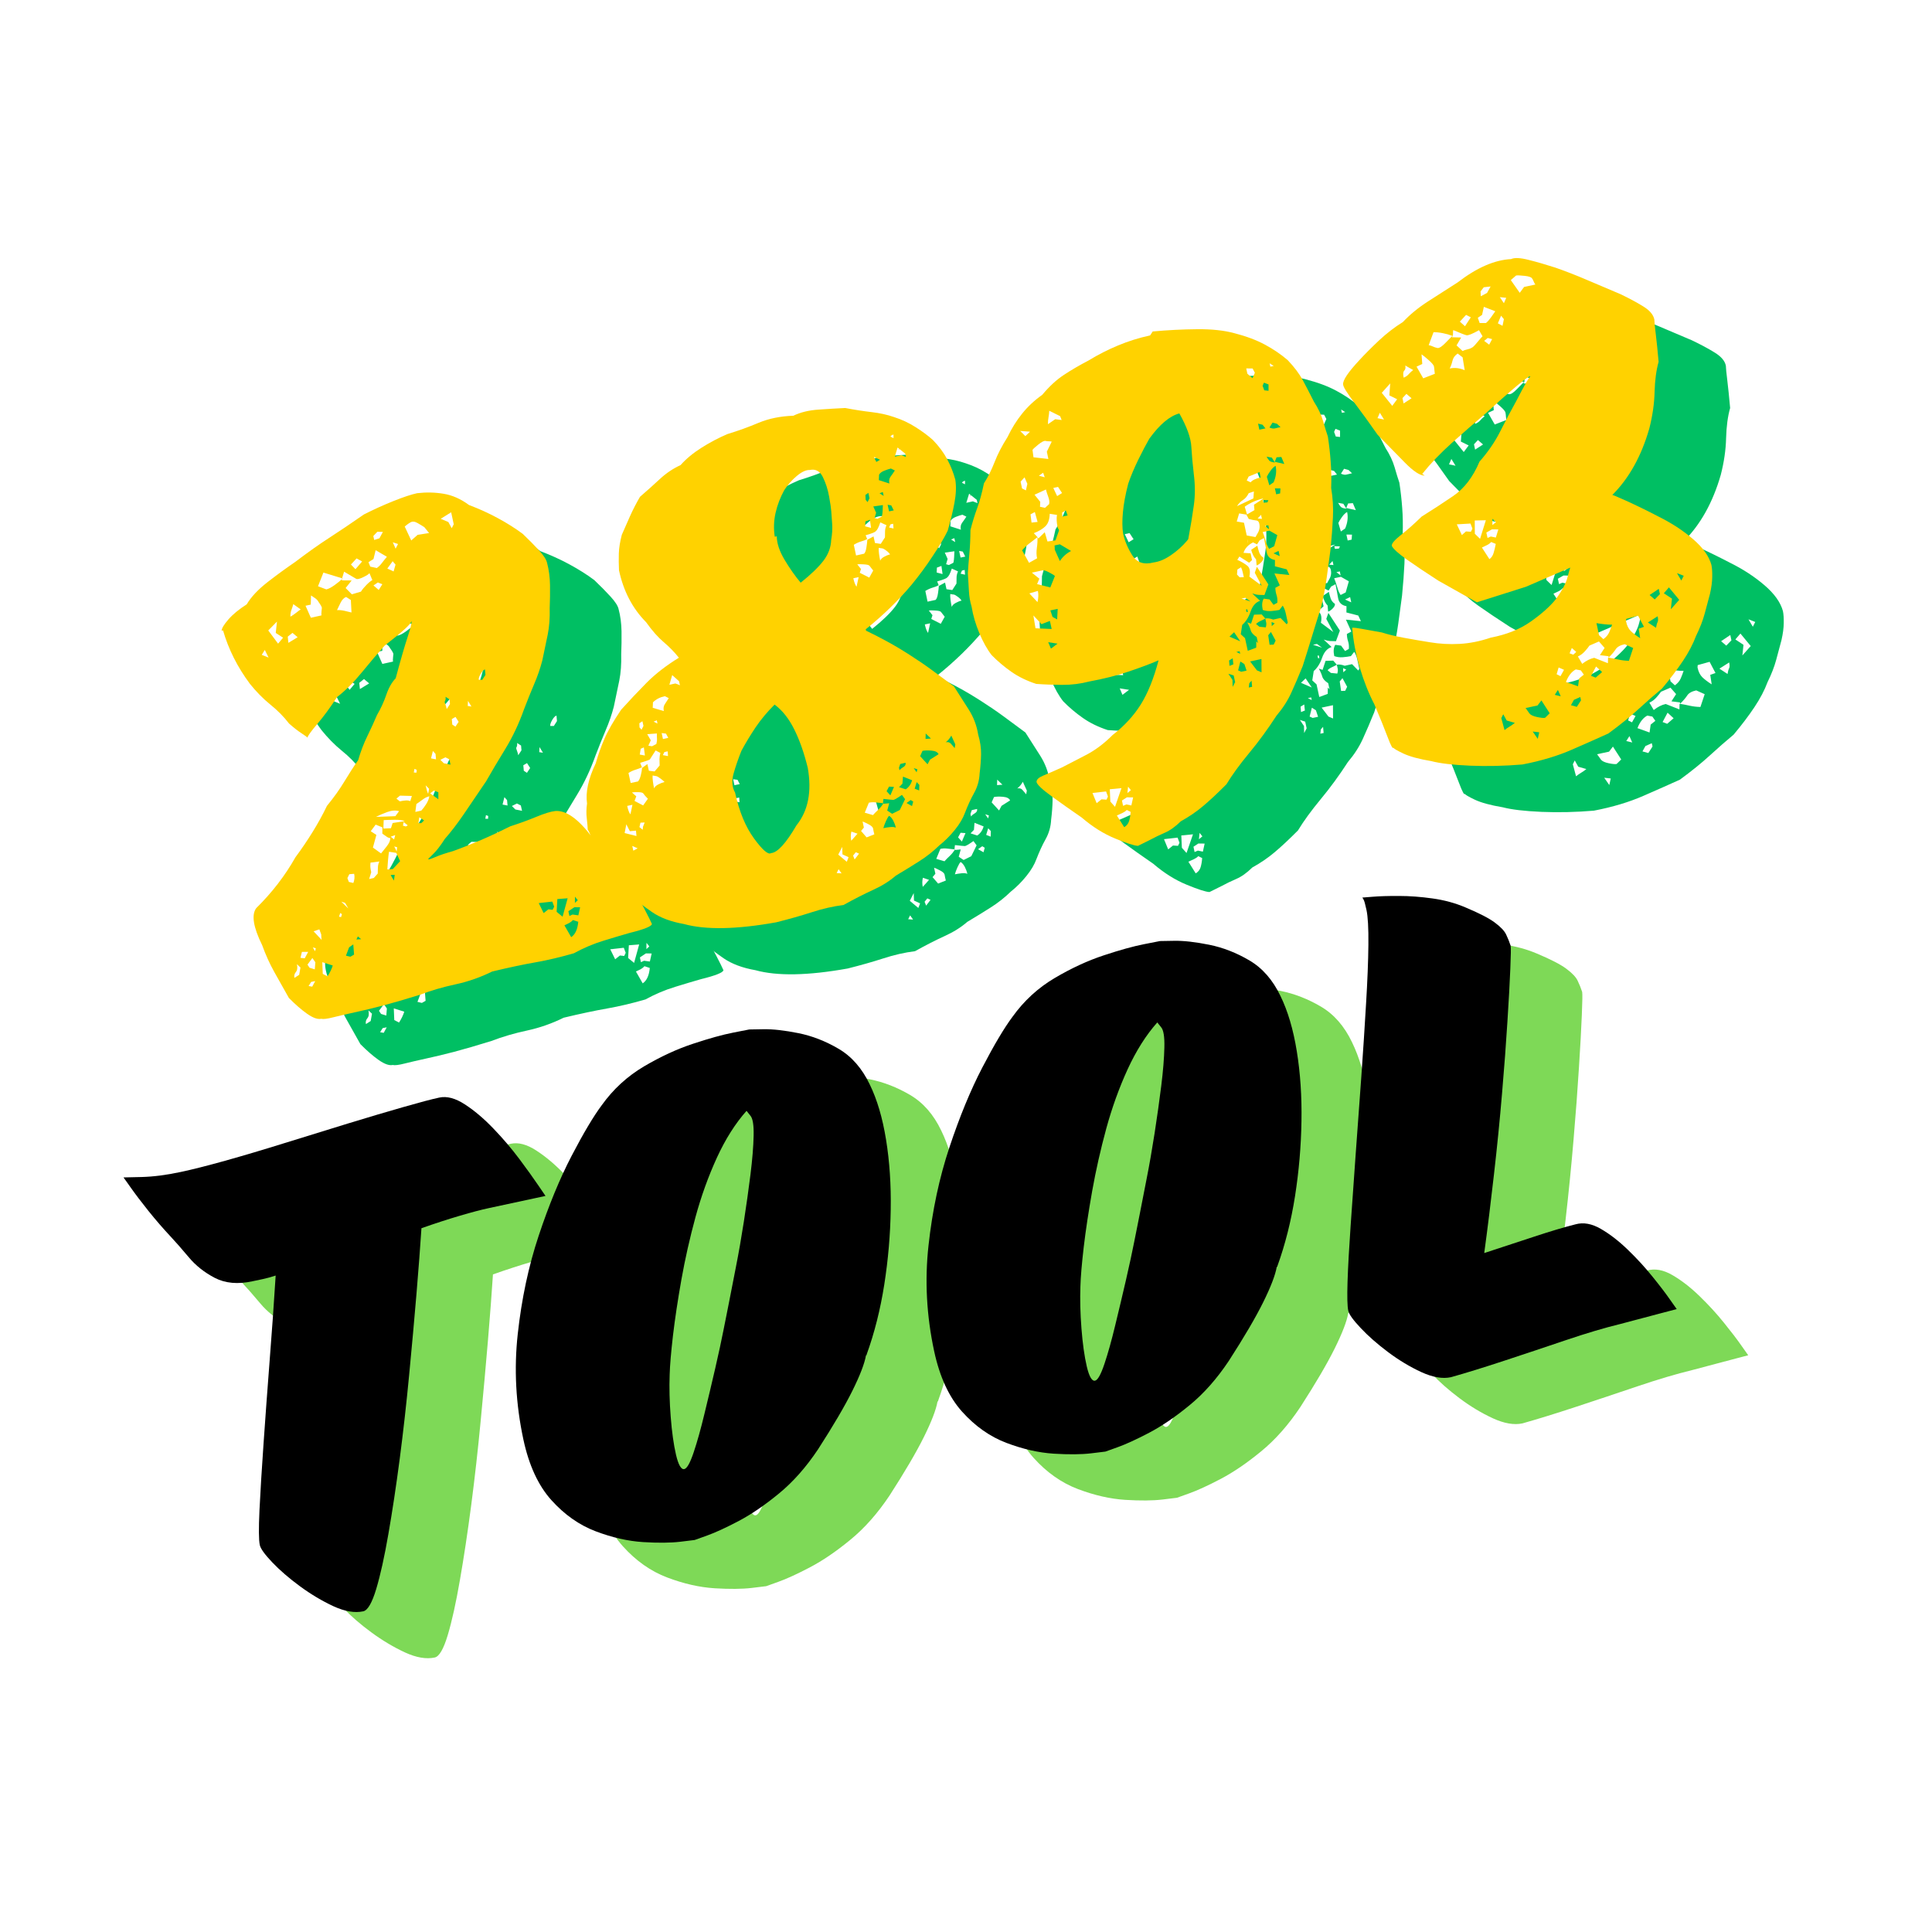 <svg xmlns="http://www.w3.org/2000/svg" xmlns:xlink="http://www.w3.org/1999/xlink" width="500" zoomAndPan="magnify" viewBox="0 0 375 375" height="500" preserveAspectRatio="xMidYMid meet" version="1.0"><defs><g/></defs><g fill="#00bf63" fill-opacity="1"><g transform="translate(64.873, 207.945)"><g><path d="M -7.703 -76.625 L -7.969 -76.562 C -7.969 -77.008 -7.535 -77.734 -6.672 -78.734 C -5.805 -79.734 -4.617 -80.711 -3.109 -81.672 C -2.254 -83.117 -0.898 -84.562 0.953 -86 C 2.805 -87.438 4.598 -88.742 6.328 -89.922 C 8.805 -91.805 11.035 -93.383 13.016 -94.656 C 14.992 -95.938 17.203 -97.426 19.641 -99.125 C 21.504 -100.07 23.41 -100.938 25.359 -101.719 C 27.305 -102.5 28.844 -103.008 29.969 -103.25 C 31.719 -103.457 33.43 -103.422 35.109 -103.141 C 36.797 -102.867 38.441 -102.141 40.047 -100.953 C 42.016 -100.211 43.891 -99.359 45.672 -98.391 C 47.461 -97.422 49.062 -96.41 50.469 -95.359 C 51.695 -94.191 52.754 -93.117 53.641 -92.141 C 54.535 -91.16 55.051 -90.363 55.188 -89.75 C 55.551 -88.383 55.742 -86.938 55.766 -85.406 C 55.785 -83.875 55.766 -82.383 55.703 -80.938 C 55.754 -79.051 55.629 -77.352 55.328 -75.844 C 55.023 -74.344 54.672 -72.648 54.266 -70.766 C 53.867 -69.234 53.336 -67.695 52.672 -66.156 C 52.016 -64.613 51.367 -63.008 50.734 -61.344 C 49.734 -58.52 48.516 -55.938 47.078 -53.594 C 45.641 -51.25 44.398 -49.16 43.359 -47.328 C 41.648 -44.785 40.176 -42.613 38.938 -40.812 C 37.707 -39.02 36.508 -37.461 35.344 -36.141 C 34.469 -34.773 33.691 -33.773 33.016 -33.141 C 32.336 -32.504 32.047 -32.191 32.141 -32.203 C 32.16 -32.109 32.602 -32.242 33.469 -32.609 C 34.332 -32.984 35.488 -33.375 36.938 -33.781 C 38.695 -34.414 40.523 -35.141 42.422 -35.953 C 44.316 -36.773 46.195 -37.656 48.062 -38.594 C 49.832 -39.164 51.504 -39.773 53.078 -40.422 C 54.648 -41.078 55.879 -41.457 56.766 -41.562 C 58.879 -41.738 61.27 -40.039 63.938 -36.469 C 65.207 -35.57 66.539 -34.191 67.938 -32.328 C 69.332 -30.473 70.539 -28.66 71.562 -26.891 C 72.625 -25.223 73.5 -23.719 74.188 -22.375 C 74.883 -21.039 75.336 -20.125 75.547 -19.625 C 75.461 -19.164 74.008 -18.586 71.188 -17.891 C 69.82 -17.504 68.145 -17.004 66.156 -16.391 C 64.176 -15.785 62.258 -14.973 60.406 -13.953 C 57.863 -13.211 55.395 -12.629 53 -12.203 C 50.613 -11.785 47.789 -11.188 44.531 -10.406 C 42.258 -9.281 39.895 -8.453 37.438 -7.922 C 34.988 -7.398 32.676 -6.723 30.5 -5.891 C 27.719 -5.023 25.32 -4.328 23.312 -3.797 C 21.312 -3.273 19.488 -2.836 17.844 -2.484 C 16.219 -2.129 14.828 -1.805 13.672 -1.516 C 12.516 -1.223 11.742 -1.129 11.359 -1.234 C 10.672 -1.086 9.766 -1.406 8.641 -2.188 C 7.523 -2.977 6.336 -4.008 5.078 -5.281 C 4.078 -7.039 3.129 -8.727 2.234 -10.344 C 1.336 -11.957 0.555 -13.688 -0.109 -15.531 C -1.836 -19.031 -2.219 -21.426 -1.25 -22.719 C 1.801 -25.719 4.336 -29.008 6.359 -32.594 C 7.547 -34.195 8.656 -35.832 9.688 -37.5 C 10.727 -39.176 11.656 -40.863 12.469 -42.562 C 13.82 -44.207 14.961 -45.805 15.891 -47.359 C 16.828 -48.91 17.707 -50.27 18.531 -51.438 C 19 -53.07 19.586 -54.617 20.297 -56.078 C 21.016 -57.547 21.645 -58.922 22.188 -60.203 C 22.914 -61.441 23.516 -62.742 23.984 -64.109 C 24.453 -65.484 25.062 -66.555 25.812 -67.328 C 26.758 -70.867 27.547 -73.586 28.172 -75.484 C 28.797 -77.379 29.016 -78.352 28.828 -78.406 C 28.91 -77.977 27.18 -76.391 23.641 -73.641 C 22.328 -72.18 20.867 -70.469 19.266 -68.5 C 17.66 -66.531 16.047 -64.922 14.422 -63.672 C 13.129 -61.68 11.875 -59.969 10.656 -58.531 C 9.438 -57.102 8.773 -56.191 8.672 -55.797 C 8.648 -55.891 8.273 -56.172 7.547 -56.641 C 6.816 -57.117 6.004 -57.754 5.109 -58.547 C 4.098 -59.867 2.883 -61.098 1.469 -62.234 C 0.062 -63.379 -1.254 -64.719 -2.484 -66.25 C -4.91 -69.508 -6.648 -72.969 -7.703 -76.625 Z M 9.609 -7.469 L 10.188 -8.547 L 9.406 -8.391 L 8.906 -7.594 Z M 7.328 -11.188 L 6.641 -11.828 C 6.785 -11.148 6.719 -10.645 6.438 -10.312 C 6.156 -9.977 6.062 -9.598 6.156 -9.172 L 7.078 -9.766 Z M 10.219 -12.203 L 9.641 -13.031 L 8.688 -11.75 L 9.094 -11.141 L 10.109 -10.828 Z M 8.156 -12.969 L 8.828 -14.219 L 7.609 -14.219 L 7.328 -13.062 Z M 12.578 -9.469 C 13.047 -10.195 13.383 -10.898 13.594 -11.578 L 11.562 -12.219 L 11.656 -9.953 Z M 10.156 -14.344 L 10.312 -14.922 L 9.734 -15.078 Z M 11.453 -16.531 C 11.41 -16.707 11.383 -16.906 11.375 -17.125 C 11.375 -17.344 11.367 -17.492 11.359 -17.578 C 11.316 -17.742 11.25 -17.93 11.156 -18.141 C 11.07 -18.359 11.02 -18.508 11 -18.594 L 9.875 -18.219 Z M 17.016 -13.281 L 17.734 -13.688 L 17.578 -15.672 L 16.766 -15.094 L 16.156 -13.484 Z M 19.109 -16.688 L 18.469 -17.219 L 18.188 -16.625 Z M 15.219 -20.984 L 15.375 -21.547 L 15.047 -21.766 L 14.812 -21.047 Z M 16.625 -22.641 L 15.984 -23.734 L 15.25 -23.969 Z M 17.594 -27.594 C 17.82 -28.188 17.875 -28.781 17.75 -29.375 L 16.812 -29.297 L 16.438 -28.547 L 16.719 -27.797 Z M 21.562 -28.562 L 22.328 -29.422 C 22.348 -29.773 22.359 -30.156 22.359 -30.562 C 22.359 -30.977 22.453 -31.379 22.641 -31.766 L 20.922 -31.547 C 20.891 -31.266 20.879 -30.988 20.891 -30.719 C 20.91 -30.457 20.969 -30.109 21.062 -29.672 L 20.656 -28.359 Z M 25.469 -28.062 L 25.625 -29.172 L 24.828 -29.141 Z M 26.672 -31.828 L 25.922 -33.438 L 24.516 -33.656 C 24.441 -33.195 24.379 -32.672 24.328 -32.078 C 24.273 -31.484 24.227 -30.863 24.188 -30.219 L 25.25 -30.297 Z M 22.969 -33.328 C 23.258 -33.672 23.633 -34.141 24.094 -34.734 C 24.551 -35.328 24.773 -35.848 24.766 -36.297 C 24.492 -36.328 24.223 -36.445 23.953 -36.656 C 23.68 -36.863 23.438 -37.035 23.219 -37.172 L 23.234 -38.391 L 21.922 -38.922 L 20.969 -37.641 L 22.062 -36.922 L 21.391 -34.469 Z M 26 -33.719 L 26.094 -34.531 L 25.531 -34.688 Z M 25.5 -36.047 L 25.719 -36.891 L 24.844 -36.578 Z M 23.422 -38.156 L 24.891 -38.219 L 25.219 -39.234 L 27.578 -39.594 C 27.172 -39.781 26.52 -39.867 25.625 -39.859 C 24.727 -39.848 24.016 -39.828 23.484 -39.797 Z M 25.75 -40.562 L 26.469 -41.531 C 25.801 -41.738 25.031 -41.68 24.156 -41.359 C 23.281 -41.035 22.555 -40.723 21.984 -40.422 Z M 27.797 -38.562 L 28.156 -38.781 L 27.359 -39.422 L 27.219 -38.719 Z M 30.766 -39.203 L 31.328 -39.734 L 30.391 -40.344 L 30.219 -39.219 Z M 26.609 -43.438 C 27.035 -43.531 27.406 -43.586 27.719 -43.609 C 28.031 -43.641 28.336 -43.598 28.641 -43.484 L 28.953 -44.484 L 26.641 -44.547 L 25.953 -43.969 Z M 30.781 -41.641 C 31.082 -41.961 31.398 -42.383 31.734 -42.906 C 32.066 -43.438 32.27 -43.941 32.344 -44.422 C 31.914 -44.328 31.488 -44.117 31.062 -43.797 C 30.633 -43.473 30.223 -43.18 29.828 -42.922 L 29.625 -41.391 Z M 34.094 -43.844 L 34.094 -45.203 L 33.203 -45.531 L 32.5 -44.984 Z M 32.297 -45.875 L 31.625 -46.547 C 31.789 -45.773 31.953 -45.227 32.109 -44.906 Z M 29.859 -49.016 L 29.891 -49.562 L 29.453 -49.734 L 29.328 -49.031 Z M 53.578 -23.688 L 54.531 -21.75 L 55.453 -22.484 L 56.281 -22.391 L 56.578 -23 L 56.203 -23.984 Z M 33.547 -52.641 L 33.031 -53.219 L 32.672 -51.781 L 33.641 -51.594 Z M 36.219 -51.609 L 35.453 -51.984 L 34.484 -51.5 L 35.156 -50.828 L 36.453 -50.562 Z M 57.047 -22 L 58.203 -21.047 L 59.188 -24.625 L 57.188 -24.469 Z M 60.219 -20.406 C 60.008 -20.164 59.758 -19.969 59.469 -19.812 C 59.188 -19.664 58.883 -19.52 58.562 -19.375 L 59.875 -17.078 C 60.656 -17.598 61.113 -18.594 61.25 -20.062 Z M 59.328 -22.109 L 59.531 -21.188 L 60.141 -21.469 L 61.266 -21.312 L 61.609 -22.875 L 60.5 -22.891 Z M 60.609 -24.938 L 60.594 -23.719 L 61.156 -24.25 Z M 38.031 -58.875 L 37.422 -59.828 L 36.703 -59.406 L 36.797 -58.344 L 37.406 -57.938 Z M -0.188 -71.875 L 1.141 -71.344 L 0.406 -72.828 Z M 36.266 -63.234 L 35.484 -63.734 C 35.555 -63.398 35.5 -63.078 35.312 -62.766 C 35.344 -62.586 35.398 -62.395 35.484 -62.188 C 35.566 -61.977 35.645 -61.703 35.719 -61.359 L 36.344 -62.312 Z M 40.516 -61.844 L 39.844 -62.938 L 39.797 -61.953 Z M 4.859 -75.406 L 4.984 -74.203 L 6.781 -75.297 L 5.781 -76.141 Z M 2.766 -78.328 L 1.078 -76.609 L 2.984 -74.047 L 3.953 -75.203 L 2.531 -76.125 Z M 43.234 -67.984 L 43.141 -69.047 C 42.879 -68.984 42.598 -68.691 42.297 -68.172 C 42.004 -67.66 41.883 -67.281 41.938 -67.031 L 42.625 -67.031 Z M 7.375 -80.688 L 5.938 -81.719 C 5.832 -81.332 5.707 -80.945 5.562 -80.562 C 5.426 -80.176 5.363 -79.75 5.375 -79.281 C 5.695 -79.457 6.094 -79.727 6.562 -80.094 C 7.031 -80.469 7.301 -80.664 7.375 -80.688 Z M 9.328 -81.625 L 8.312 -81.406 L 9.344 -79.078 L 11.406 -79.531 C 11.375 -79.707 11.379 -80 11.422 -80.406 C 11.461 -80.82 11.484 -81.031 11.484 -81.031 C 11.441 -81.207 11.328 -81.43 11.141 -81.703 C 10.953 -81.973 10.859 -82.109 10.859 -82.109 C 10.691 -82.43 10.453 -82.691 10.141 -82.891 C 9.828 -83.086 9.57 -83.258 9.375 -83.406 Z M 16.188 -83.109 C 15.758 -82.941 15.406 -82.578 15.125 -82.016 C 14.844 -81.461 14.609 -80.977 14.422 -80.562 C 14.879 -80.582 15.363 -80.535 15.875 -80.422 C 16.395 -80.305 16.848 -80.195 17.234 -80.094 L 17.109 -82.516 Z M 15.406 -86.734 L 11.781 -87.844 L 10.734 -85.188 L 12.344 -84.578 C 12.77 -84.672 13.297 -84.941 13.922 -85.391 C 14.547 -85.848 15.051 -86.254 15.438 -86.609 L 15.344 -86.328 L 17.266 -86.312 L 16.094 -84.844 L 17.297 -83.625 L 19.062 -84.141 C 19.332 -84.566 19.691 -85.004 20.141 -85.453 C 20.586 -85.91 20.969 -86.219 21.281 -86.375 L 20.719 -87.734 C 20.594 -87.535 20.18 -87.27 19.484 -86.938 C 18.785 -86.602 18.332 -86.504 18.125 -86.641 L 15.797 -88.016 Z M 15.531 -86.75 L 15.406 -86.734 L 15.438 -86.609 Z M 22.344 -85.922 L 21.5 -85.344 L 22.516 -84.469 L 23.219 -85.578 Z M 18.219 -90.594 L 17.125 -89.406 L 18 -88.5 L 19.297 -90 Z M 25.219 -90.047 L 24.188 -88.625 L 25.406 -88.062 L 25.781 -89.391 Z M 24.109 -90.906 L 21.922 -92.188 L 21.5 -90.469 L 20.531 -89.859 L 20.875 -89 L 22.141 -88.719 C 22.523 -88.988 22.875 -89.336 23.188 -89.766 C 23.508 -90.191 23.816 -90.57 24.109 -90.906 Z M 25.25 -93.719 L 25.797 -92.484 L 26.266 -93.391 Z M 21.469 -94.938 L 21.641 -94.172 L 22.656 -94.5 L 23.328 -95.734 L 22.25 -95.766 Z M 31.375 -96.656 C 31.062 -96.863 30.625 -97.129 30.062 -97.453 C 29.5 -97.785 29.016 -97.816 28.609 -97.547 C 28.379 -97.41 28.188 -97.281 28.031 -97.156 C 27.875 -97.031 27.719 -96.906 27.562 -96.781 L 28.828 -94.078 L 30.078 -95.172 L 32.297 -95.516 Z M 36.578 -99.547 L 34.547 -98.281 L 36.031 -97.656 L 36.688 -96.453 L 37.078 -97.219 Z M 36.578 -99.547 "/></g></g></g><g fill="#00bf63" fill-opacity="1"><g transform="translate(135.683, 192.704)"><g><path d="M 46.234 -61.594 L 46.297 -61.328 C 47.586 -60.711 48.922 -60.031 50.297 -59.281 C 51.672 -58.539 53.145 -57.664 54.719 -56.656 C 56.289 -55.656 57.77 -54.645 59.156 -53.625 C 60.539 -52.613 61.938 -51.582 63.344 -50.531 C 64.301 -49.039 65.258 -47.539 66.219 -46.031 C 67.176 -44.52 67.789 -42.895 68.062 -41.156 C 68.457 -39.801 68.645 -38.535 68.625 -37.359 C 68.602 -36.18 68.508 -34.938 68.344 -33.625 C 68.281 -32.258 67.922 -30.988 67.266 -29.812 C 66.617 -28.645 66.031 -27.367 65.5 -25.984 C 65.113 -24.91 64.457 -23.801 63.531 -22.656 C 62.602 -21.508 61.602 -20.508 60.531 -19.656 C 59.344 -18.5 58.051 -17.477 56.656 -16.594 C 55.27 -15.707 53.738 -14.766 52.062 -13.766 C 50.844 -12.703 49.367 -11.781 47.641 -11 C 45.922 -10.219 44.016 -9.242 41.922 -8.078 C 39.91 -7.828 37.852 -7.359 35.75 -6.672 C 33.645 -5.992 31.348 -5.344 28.859 -4.719 C 21.141 -3.332 15.164 -3.223 10.938 -4.391 C 8.414 -4.836 6.359 -5.609 4.766 -6.703 C 3.18 -7.805 1.566 -9.031 -0.078 -10.375 C -2.891 -13.031 -4.77 -15.516 -5.719 -17.828 C -6.332 -18.961 -6.754 -19.977 -6.984 -20.875 C -7.223 -21.77 -7.469 -22.375 -7.719 -22.688 C -7.738 -23.207 -7.801 -23.93 -7.906 -24.859 C -8.02 -25.785 -8.004 -26.758 -7.859 -27.781 C -8.172 -29.977 -7.609 -32.578 -6.172 -35.578 C -5.711 -37.211 -5.148 -38.797 -4.484 -40.328 C -3.828 -41.867 -2.75 -43.75 -1.25 -45.969 C 0.352 -47.75 2.004 -49.5 3.703 -51.219 C 5.41 -52.938 7.5 -54.555 9.969 -56.078 C 9.102 -57.172 8.117 -58.18 7.016 -59.109 C 5.91 -60.047 4.773 -61.332 3.609 -62.969 C 0.961 -65.645 -0.789 -69.004 -1.656 -73.047 C -1.707 -74.129 -1.719 -75.211 -1.688 -76.297 C -1.656 -77.379 -1.461 -78.594 -1.109 -79.938 C -0.629 -81.031 -0.102 -82.223 0.469 -83.516 C 1.051 -84.816 1.703 -86.082 2.422 -87.312 C 3.797 -88.5 5.082 -89.648 6.281 -90.766 C 7.488 -91.891 8.828 -92.789 10.297 -93.469 C 11.391 -94.695 12.75 -95.82 14.375 -96.844 C 16 -97.875 17.68 -98.758 19.422 -99.5 C 21.453 -100.113 23.457 -100.836 25.438 -101.672 C 27.426 -102.504 29.676 -102.961 32.188 -103.047 C 33.562 -103.711 35.18 -104.109 37.047 -104.234 C 38.922 -104.367 40.656 -104.473 42.25 -104.547 C 44.051 -104.203 45.758 -103.938 47.375 -103.75 C 48.988 -103.562 50.43 -103.242 51.703 -102.797 C 53.242 -102.305 54.664 -101.641 55.969 -100.797 C 57.281 -99.961 58.379 -99.145 59.266 -98.344 C 60.43 -97.145 61.359 -95.898 62.047 -94.609 C 62.734 -93.316 63.258 -91.988 63.625 -90.625 C 63.832 -89.312 63.773 -87.812 63.453 -86.125 C 63.141 -84.438 62.703 -82.633 62.141 -80.719 C 61.504 -79.406 60.539 -77.773 59.25 -75.828 C 57.969 -73.879 56.609 -72.031 55.172 -70.281 C 53.879 -68.738 52.488 -67.242 51 -65.797 C 49.508 -64.348 47.922 -62.945 46.234 -61.594 Z M 1.125 -18.625 L 1.969 -19.078 L 0.922 -19.547 Z M -0.234 -23.75 L -0.562 -22.047 L 1.734 -21.469 L 1.641 -22.516 L 0.453 -22.406 Z M 2.984 -23.219 L 3.328 -24.094 L 2.516 -24.062 L 2.312 -23.203 L 2.969 -22.672 C 2.945 -22.754 2.945 -22.844 2.969 -22.938 C 3 -23.039 3.004 -23.133 2.984 -23.219 Z M 0.953 -27.531 L -0.062 -27.312 C 0.102 -26.531 0.312 -25.984 0.562 -25.672 Z M 1.703 -29.172 L 1.359 -28.281 L 3.031 -27.406 L 3.953 -28.703 C 3.516 -29.141 3.219 -29.484 3.062 -29.734 C 2.945 -29.891 2.613 -29.973 2.062 -29.984 C 1.508 -29.992 1.109 -29.973 0.859 -29.922 Z M 4.875 -33.219 C 4.844 -32.945 4.859 -32.57 4.922 -32.094 C 4.984 -31.613 5.062 -31.156 5.156 -30.719 C 5.27 -31.008 5.551 -31.27 6 -31.5 C 6.445 -31.727 6.844 -31.879 7.188 -31.953 C 7.051 -32.109 6.797 -32.328 6.422 -32.609 C 6.055 -32.891 5.773 -33.051 5.578 -33.094 C 5.578 -33.094 5.457 -33.113 5.219 -33.156 C 4.988 -33.195 4.875 -33.219 4.875 -33.219 Z M 5.453 -38.078 C 5.117 -37.555 4.883 -37.191 4.75 -36.984 C 4.613 -36.773 4.477 -36.562 4.344 -36.344 C 4.27 -36.25 3.641 -36.023 2.453 -35.672 L 2.797 -34.797 C 2.379 -34.617 1.938 -34.457 1.469 -34.312 C 1.008 -34.164 0.582 -33.961 0.188 -33.703 L 0.609 -31.766 L 2.031 -32.062 C 2.25 -32.289 2.43 -32.691 2.578 -33.266 C 2.723 -33.836 2.801 -34.305 2.812 -34.672 L 3.859 -35.438 L 4.141 -34.141 L 5.25 -34 L 6.234 -35.156 C 6.211 -35.594 6.203 -36.016 6.203 -36.422 C 6.211 -36.828 6.27 -37.219 6.375 -37.594 Z M 2.562 -38.406 L 2.375 -37.281 L 3.375 -37.094 L 3.172 -38.672 Z M 7.156 -37.766 L 6.859 -37.172 L 7.859 -36.984 L 7.797 -37.906 Z M 5.703 -41.375 L 3.828 -41.234 L 4.516 -40.047 L 4.047 -39 L 4.766 -38.891 L 5.594 -39.328 C 5.695 -39.711 5.738 -40.055 5.719 -40.359 C 5.695 -40.66 5.691 -41 5.703 -41.375 Z M 6.625 -41.453 L 6.875 -40.297 L 7.906 -40.516 L 7.469 -41.344 Z M 27.859 -18.156 C 29.098 -18.238 30.742 -20.035 32.797 -23.547 C 35.066 -26.379 35.797 -30.098 34.984 -34.703 C 34.273 -37.609 33.398 -40.098 32.359 -42.172 C 31.328 -44.254 30.055 -45.859 28.547 -46.984 C 27.141 -45.586 25.922 -44.129 24.891 -42.609 C 23.867 -41.086 22.941 -39.555 22.109 -38.016 C 21.516 -36.535 21.008 -35.07 20.594 -33.625 C 20.188 -32.188 20.281 -30.945 20.875 -29.906 C 21.676 -26.219 22.906 -23.242 24.562 -20.984 C 26.219 -18.723 27.316 -17.781 27.859 -18.156 Z M 2.328 -42.547 L 2.719 -42.094 L 3.094 -42.844 L 2.891 -43.75 L 2.297 -43.359 Z M 40.594 -14.281 L 41.547 -14.219 L 40.969 -15.031 Z M 5.062 -43.672 L 5.812 -43.297 L 5.688 -43.938 Z M 41.672 -19.359 L 40.906 -17.859 L 42.562 -16.469 L 42.906 -17.359 L 41.719 -17.906 Z M 4.938 -47.422 L 4.891 -46.359 L 7.047 -45.719 C 6.93 -46.238 6.992 -46.68 7.234 -47.047 C 7.484 -47.422 7.738 -47.816 8 -48.234 L 7.25 -48.609 C 6.301 -48.41 5.531 -48.016 4.938 -47.422 Z M 43.781 -17.672 L 44.078 -16.922 L 44.938 -18.047 L 44.312 -18.328 Z M 44.641 -21.922 L 43.453 -22.328 C 43.305 -21.754 43.297 -21.164 43.422 -20.562 C 43.648 -20.789 43.852 -21.016 44.031 -21.234 C 44.207 -21.453 44.41 -21.68 44.641 -21.922 Z M 45.875 -23.109 L 45.328 -22.453 L 46.406 -21.203 L 47.906 -21.797 C 47.863 -21.973 47.816 -22.164 47.766 -22.375 C 47.723 -22.594 47.688 -22.785 47.656 -22.953 C 47.594 -23.223 47.281 -23.5 46.719 -23.781 C 46.164 -24.07 45.801 -24.238 45.625 -24.281 Z M 8.672 -52.703 L 8.125 -50.828 L 9.297 -51.078 L 10.172 -50.734 L 10 -51.516 Z M 50.781 -25.391 C 50.625 -25.273 50.422 -24.941 50.172 -24.391 C 49.93 -23.848 49.758 -23.383 49.656 -23 C 50.094 -23.094 50.531 -23.16 50.969 -23.203 C 51.414 -23.254 51.785 -23.219 52.078 -23.094 C 51.984 -23.531 51.82 -23.973 51.594 -24.422 C 51.363 -24.867 51.094 -25.191 50.781 -25.391 Z M 49.578 -27.844 C 49.016 -27.906 48.523 -27.957 48.109 -28 C 47.703 -28.051 47.281 -28.031 46.844 -27.938 L 46.047 -26 L 47.641 -25.531 C 47.93 -25.863 48.266 -26.203 48.641 -26.547 C 49.016 -26.898 49.336 -27.289 49.609 -27.719 L 50.797 -27.828 L 50.406 -26.406 L 51.359 -25.781 L 52.844 -26.516 L 53.875 -28.625 L 53.266 -29.453 C 52.336 -28.805 51.781 -28.484 51.594 -28.484 C 51.406 -28.484 50.766 -28.547 49.672 -28.672 Z M 49.578 -27.844 L 49.703 -27.859 L 49.609 -27.719 Z M 50.766 -31.062 L 50.281 -30.172 L 51.016 -29.359 L 51.719 -31 Z M 54.969 -28.453 L 54.156 -27.875 L 55.219 -27.281 L 55.453 -28.156 Z M 55.234 -32.297 L 53.469 -33 L 53.359 -31.625 L 52.703 -30.953 L 54 -30.531 C 54.625 -30.957 55.035 -31.547 55.234 -32.297 Z M 52.688 -34.719 L 52.797 -34.219 C 52.93 -34.426 53.176 -34.633 53.531 -34.844 C 53.895 -35.062 54.039 -35.344 53.969 -35.688 L 52.938 -35.453 Z M 56.125 -31.938 L 55.734 -30.656 L 56.609 -30.312 L 56.641 -31.391 Z M 55.547 -34.656 L 56.109 -33.844 L 56.266 -34.422 Z M 57.25 -38 L 56.797 -36.969 L 58.234 -35.391 L 58.719 -36.297 L 60.375 -37.344 C 60.195 -37.75 59.738 -37.984 59 -38.047 C 58.258 -38.109 57.676 -38.094 57.25 -38 Z M 57.844 -40.312 L 58.891 -40.391 L 57.875 -41.375 Z M 62.844 -40.969 C 62.582 -40.457 62.223 -40.023 61.766 -39.672 C 62.203 -39.754 62.535 -39.66 62.766 -39.391 C 63.004 -39.129 63.25 -38.844 63.5 -38.531 L 63.625 -39.25 Z M 44.859 -71.719 L 43.828 -71.5 C 43.992 -70.727 44.203 -70.18 44.453 -69.859 Z M 45.312 -73.297 L 45.078 -72.562 L 46.922 -71.625 L 47.688 -73 C 47.57 -73.156 47.453 -73.305 47.328 -73.453 C 47.203 -73.609 47.078 -73.77 46.953 -73.938 C 46.828 -74.082 46.445 -74.172 45.812 -74.203 C 45.176 -74.242 44.77 -74.242 44.594 -74.203 Z M 28.578 -79.562 L 28.969 -79.641 C 28.977 -78.297 29.477 -76.785 30.469 -75.109 C 31.469 -73.43 32.516 -71.941 33.609 -70.641 C 35.609 -72.242 37.082 -73.664 38.031 -74.906 C 38.977 -76.145 39.477 -77.488 39.531 -78.938 C 39.727 -80.07 39.789 -81.125 39.719 -82.094 C 39.645 -83.07 39.586 -83.875 39.547 -84.5 C 39.516 -85.031 39.375 -85.988 39.125 -87.375 C 38.875 -88.758 38.469 -90.02 37.906 -91.156 C 37.344 -92.301 36.5 -92.754 35.375 -92.516 C 34.656 -92.547 33.816 -92.16 32.859 -91.359 C 31.91 -90.566 31.098 -89.648 30.422 -88.609 C 29.641 -87.18 29.078 -85.707 28.734 -84.188 C 28.391 -82.664 28.336 -81.125 28.578 -79.562 Z M 48.766 -77.406 C 48.734 -77.145 48.75 -76.77 48.812 -76.281 C 48.875 -75.801 48.953 -75.344 49.047 -74.906 C 49.148 -75.195 49.406 -75.453 49.812 -75.672 C 50.219 -75.898 50.598 -76.051 50.953 -76.125 C 50.805 -76.375 50.566 -76.617 50.234 -76.859 C 49.91 -77.109 49.656 -77.254 49.469 -77.297 C 49.469 -77.297 49.348 -77.312 49.109 -77.344 C 48.879 -77.383 48.766 -77.406 48.766 -77.406 Z M 49.062 -82.344 C 48.738 -81.375 48.453 -80.816 48.203 -80.672 C 48.148 -80.484 47.488 -80.207 46.219 -79.844 L 46.516 -79.109 C 46.191 -78.93 45.797 -78.773 45.328 -78.641 C 44.867 -78.504 44.398 -78.289 43.922 -78 L 44.359 -75.922 L 45.922 -76.266 C 46.141 -76.492 46.289 -76.91 46.375 -77.516 C 46.469 -78.117 46.523 -78.602 46.547 -78.969 L 47.75 -79.625 L 48.031 -78.344 L 49.156 -78.172 L 49.969 -79.438 C 49.977 -79.801 49.984 -80.18 49.984 -80.578 C 49.984 -80.984 50.078 -81.391 50.266 -81.797 Z M 46.172 -82.531 L 46.125 -81.578 L 47.266 -81.281 L 47.047 -82.859 Z M 51.047 -81.969 L 50.766 -81.359 L 51.625 -81.156 L 51.562 -82.078 Z M 49.562 -85.703 L 47.703 -85.438 L 48.25 -84.219 L 47.953 -83.188 L 48.5 -83.031 L 49.375 -83.484 C 49.457 -83.867 49.504 -84.242 49.516 -84.609 C 49.523 -84.973 49.539 -85.336 49.562 -85.703 Z M 46.219 -86.734 L 46.594 -86.281 L 46.969 -87.031 L 46.75 -88.078 L 46.172 -87.672 Z M 50.484 -85.766 L 50.766 -84.484 L 51.672 -84.672 L 51.188 -85.641 Z M 48.922 -87.984 L 49.719 -87.484 L 49.547 -88.25 Z M 48.828 -91.609 L 48.781 -90.547 L 50.828 -89.891 C 50.711 -90.41 50.789 -90.859 51.062 -91.234 C 51.344 -91.609 51.617 -92.004 51.891 -92.422 L 51.125 -92.797 C 50.789 -92.723 50.375 -92.586 49.875 -92.391 C 49.375 -92.203 49.023 -91.941 48.828 -91.609 Z M 48.297 -94.078 L 49.016 -94.5 L 47.812 -95.062 Z M 52.422 -96.875 L 51.875 -95.109 L 53.156 -95.391 L 54.047 -95.047 L 53.906 -95.688 Z M 52.781 -96.531 L 52.75 -96.656 L 52.516 -96.484 Z M 51.625 -99.391 C 51.352 -99.336 51.156 -99.207 51.031 -99 L 51.625 -98.703 Z M 51.625 -99.391 "/></g></g></g><g fill="#00bf63" fill-opacity="1"><g transform="translate(210.369, 176.63)"><g><path d="M 26.75 -102.562 L 27.25 -103.328 C 30.156 -103.598 33.023 -103.742 35.859 -103.766 C 38.691 -103.797 41.117 -103.535 43.141 -102.984 C 45.43 -102.391 47.391 -101.656 49.016 -100.781 C 50.641 -99.914 52.117 -98.91 53.453 -97.766 C 54.734 -96.422 55.711 -95.117 56.391 -93.859 C 57.066 -92.598 57.789 -91.203 58.562 -89.672 C 59.383 -88.398 59.973 -87.148 60.328 -85.922 C 60.68 -84.691 60.988 -83.695 61.25 -82.938 C 61.5 -81.281 61.68 -79.656 61.797 -78.062 C 61.922 -76.477 61.953 -74.77 61.891 -72.938 C 62.211 -71.031 62.328 -69.141 62.234 -67.266 C 62.148 -65.398 61.992 -63.316 61.766 -61.016 C 61.566 -59.43 61.32 -57.617 61.031 -55.578 C 60.75 -53.547 60.367 -51.57 59.891 -49.656 C 59.297 -47.82 58.707 -45.941 58.125 -44.016 C 57.539 -42.086 56.953 -40.203 56.359 -38.359 C 55.598 -36.484 54.863 -34.77 54.156 -33.219 C 53.457 -31.676 52.492 -30.18 51.266 -28.734 C 49.578 -26.129 47.82 -23.727 46 -21.531 C 44.176 -19.332 42.695 -17.301 41.562 -15.438 C 39.852 -13.719 38.348 -12.312 37.047 -11.219 C 35.754 -10.125 34.305 -9.133 32.703 -8.25 C 31.66 -7.219 30.625 -6.477 29.594 -6.031 C 28.562 -5.582 27.645 -5.141 26.844 -4.703 C 25.207 -3.891 24.391 -3.484 24.391 -3.484 C 23.672 -3.516 22.195 -3.988 19.969 -4.906 C 17.738 -5.82 15.57 -7.18 13.469 -8.984 C 11.469 -10.359 9.535 -11.723 7.672 -13.078 C 5.805 -14.43 4.816 -15.363 4.703 -15.875 C 4.68 -16.332 5.102 -16.742 5.969 -17.109 C 6.844 -17.473 8.062 -18.004 9.625 -18.703 C 10.758 -19.305 12.258 -20.082 14.125 -21.031 C 16 -21.977 17.785 -23.305 19.484 -25.016 C 21.734 -26.754 23.547 -28.719 24.922 -30.906 C 26.297 -33.094 27.453 -35.957 28.391 -39.5 C 26.742 -38.789 24.785 -38.055 22.516 -37.297 C 20.242 -36.535 17.723 -35.898 14.953 -35.391 C 13.242 -34.941 11.488 -34.723 9.688 -34.734 C 7.883 -34.742 6.203 -34.805 4.641 -34.922 C 2.816 -35.516 1.211 -36.297 -0.172 -37.266 C -1.555 -38.234 -2.832 -39.312 -4 -40.5 C -4.852 -41.582 -5.645 -42.988 -6.375 -44.719 C -7.113 -46.457 -7.625 -48.195 -7.906 -49.938 C -8.195 -50.875 -8.367 -51.875 -8.422 -52.938 C -8.473 -54.008 -8.539 -55.164 -8.625 -56.406 C -8.57 -57.414 -8.477 -58.656 -8.344 -60.125 C -8.207 -61.594 -8.133 -63.145 -8.125 -64.781 C -7.738 -66.301 -7.301 -67.723 -6.812 -69.047 C -6.332 -70.367 -5.895 -71.973 -5.5 -73.859 C -4.75 -75.016 -4.066 -76.375 -3.453 -77.938 C -2.848 -79.508 -2.008 -81.133 -0.938 -82.812 C -0.125 -84.52 0.832 -86.055 1.938 -87.422 C 3.039 -88.785 4.332 -89.988 5.812 -91.031 C 7.176 -92.664 8.57 -93.953 10 -94.891 C 11.426 -95.836 13.031 -96.773 14.812 -97.703 C 16.633 -98.816 18.535 -99.785 20.516 -100.609 C 22.504 -101.441 24.582 -102.094 26.75 -102.562 Z M 15.562 -13.75 L 16.375 -11.766 L 17.312 -12.516 L 18.281 -12.453 L 18.562 -13.047 L 18.203 -14.047 Z M 22.219 -10.453 C 22 -10.223 21.723 -10.031 21.391 -9.875 C 21.066 -9.719 20.703 -9.551 20.297 -9.375 L 21.719 -7.109 C 22.195 -7.391 22.516 -7.789 22.672 -8.312 C 22.828 -8.844 22.926 -9.43 22.969 -10.078 Z M 19.031 -12.078 L 19.938 -11.062 L 21.188 -14.688 L 18.922 -14.469 Z M 21.281 -12.281 L 21.5 -11.25 L 22.141 -11.531 L 23.109 -11.328 L 23.453 -12.891 L 22.234 -12.906 Z M 22.469 -14.969 L 22.344 -13.734 L 23.016 -14.297 Z M 7.5 -41.766 L 8.781 -42.734 L 6.969 -43.016 Z M 4.094 -48.203 L 4.5 -45.719 L 7.641 -45.578 L 7.297 -47.141 L 5.672 -46.516 Z M 7.812 -47.922 L 8.703 -47.438 L 8.812 -49.484 L 7.391 -49.188 Z M 4.969 -52.969 L 3.312 -52.484 L 4.891 -50.797 C 4.984 -51.191 5.035 -51.566 5.047 -51.922 C 5.066 -52.273 5.039 -52.625 4.969 -52.969 Z M 5.25 -55.344 L 4.812 -54.297 L 7.375 -53.641 L 8.266 -55.859 C 8.129 -56.016 7.758 -56.25 7.156 -56.562 C 6.551 -56.883 6.125 -57.02 5.875 -56.969 C 5.52 -56.883 5.172 -56.805 4.828 -56.734 C 4.484 -56.66 4.141 -56.586 3.797 -56.516 Z M 42.969 -36.562 L 41.938 -36.891 L 42.734 -35.703 L 42.766 -34.344 L 43.25 -35.266 Z M 42.906 -38.719 L 42.781 -39.891 L 42.078 -39.469 L 42.156 -38.422 Z M 46.547 -34.359 L 46.438 -35.547 L 46 -35.047 L 45.906 -34.219 Z M 45.047 -38.766 L 44.266 -39.266 L 43.828 -37.547 L 44.422 -37.281 L 45.469 -37.5 Z M 44.234 -40.75 L 44.125 -41.266 L 43.484 -41.125 Z M 4.875 -63.391 C 4.332 -62.984 3.789 -62.566 3.25 -62.141 C 2.707 -61.711 2.258 -61.281 1.906 -60.844 L 3.25 -58.422 L 4.812 -59.297 C 4.676 -59.898 4.66 -60.57 4.766 -61.312 C 4.879 -62.062 4.914 -62.754 4.875 -63.391 Z M 48.375 -37.172 L 48.359 -39.75 L 46.156 -39.281 L 47.484 -37.547 Z M 8.203 -61.797 C 8.223 -61.703 8.234 -61.539 8.234 -61.312 C 8.234 -61.094 8.234 -60.984 8.234 -60.984 C 8.41 -60.578 8.582 -60.191 8.75 -59.828 C 8.914 -59.461 9.078 -59.109 9.234 -58.766 C 9.785 -59.609 10.508 -60.258 11.406 -60.719 L 9.234 -62.016 Z M 44.25 -43.188 L 43.047 -44.953 L 42.156 -44.094 Z M 4.172 -64.172 C 4.629 -63.723 4.926 -63.383 5.062 -63.156 L 6.297 -64.359 L 6.828 -62.562 L 8.375 -62.781 L 9.062 -64.688 C 9.031 -64.863 8.984 -64.988 8.922 -65.062 C 8.859 -65.133 8.816 -65.211 8.797 -65.297 C 8.598 -66.242 8.555 -67.051 8.672 -67.719 L 7.266 -67.938 C 7.234 -66.852 6.957 -66.051 6.438 -65.531 C 5.926 -65.02 5.172 -64.566 4.172 -64.172 Z M 50.734 -42.547 L 51.109 -43.328 L 50.203 -45 L 49.672 -44.359 L 49.938 -42.516 Z M 45.719 -48.906 L 45.609 -49.406 L 45.359 -49.359 L 45.469 -48.859 Z M 49.109 -47.609 C 48.859 -47.461 48.551 -47.305 48.188 -47.141 C 47.82 -46.973 47.531 -46.773 47.312 -46.547 L 47.953 -46.016 L 49.203 -45.891 C 49.305 -46.266 49.332 -46.578 49.281 -46.828 C 49.227 -47.086 49.172 -47.348 49.109 -47.609 Z M 3.531 -67.828 L 3.734 -66.234 L 4.906 -66.359 L 4.375 -68.281 Z M 46.234 -50.922 L 45.25 -51.641 L 44.484 -51.484 Z M 9.672 -68.172 L 9.688 -67.391 L 10.734 -67.609 L 10.375 -68.609 Z M 50.938 -46.656 L 50.328 -46.938 L 50.359 -46.141 Z M 6.531 -72.656 L 4.312 -71.641 L 5.422 -70.266 L 5.375 -69.297 L 6.344 -69.094 L 7.141 -69.812 C 7.242 -70.195 7.188 -70.68 6.969 -71.266 C 6.75 -71.848 6.602 -72.312 6.531 -72.656 Z M 49.109 -47.609 C 49.535 -47.703 50.047 -47.633 50.641 -47.406 L 52.062 -47.719 L 53.266 -46.484 L 53.469 -46.812 C 53.363 -47.32 53.238 -47.898 53.094 -48.547 C 52.957 -49.191 52.754 -49.711 52.484 -50.109 L 51.844 -49.281 C 51.414 -49.188 50.891 -49.113 50.266 -49.062 C 49.648 -49.02 49.098 -49.094 48.609 -49.281 C 48.41 -50.227 48.477 -50.957 48.812 -51.469 L 49.938 -51.312 L 50.703 -50.266 L 51.438 -50.672 C 51.488 -51.223 51.438 -51.727 51.281 -52.188 C 51.133 -52.656 51.062 -53.117 51.062 -53.578 L 51.922 -54.047 L 50.875 -56.359 L 53.781 -56.062 L 53.266 -57.156 L 50.969 -57.75 L 50.984 -58.969 C 50.055 -59.133 49.516 -59.648 49.359 -60.516 C 49.211 -61.379 49.039 -62.285 48.844 -63.234 L 48 -62.781 L 47.5 -62 L 46.734 -62.391 C 45.766 -61.898 45.145 -61.223 44.875 -60.359 L 46.25 -60.266 L 46.531 -58.953 L 45.969 -58.438 L 44.078 -59.641 L 43.672 -59 C 44.461 -58.645 45.102 -58.27 45.594 -57.875 C 46.094 -57.488 46.234 -56.781 46.016 -55.75 L 48.422 -53.953 L 47.062 -56.5 L 47.469 -57.656 L 49.703 -54.234 L 48.938 -52.172 C 48.562 -52.18 48.191 -52.191 47.828 -52.203 C 47.473 -52.223 47.051 -52.316 46.562 -52.484 L 48.094 -51.047 C 47.25 -50.773 46.633 -50.078 46.25 -48.953 C 45.863 -47.836 45.32 -46.977 44.625 -46.375 L 44.344 -44.562 L 45.172 -43.797 L 45.703 -41.344 L 47.344 -41.953 L 47.359 -43.188 L 47.688 -42.844 L 47.438 -44.016 C 46.801 -44.422 46.414 -44.852 46.281 -45.312 C 46.145 -45.781 45.922 -46.297 45.609 -46.859 L 46.344 -46.609 L 46.922 -48.359 L 48.406 -48.406 Z M 48.734 -59.422 C 48.785 -59.172 48.645 -58.875 48.312 -58.531 C 47.977 -58.188 47.68 -57.984 47.422 -57.922 L 47.312 -59.109 C 47.07 -59.348 46.867 -59.648 46.703 -60.016 C 46.535 -60.379 46.426 -60.691 46.375 -60.953 L 47.562 -61.75 C 47.633 -61.406 47.742 -61 47.891 -60.531 C 48.035 -60.07 48.316 -59.703 48.734 -59.422 Z M 44.938 -55.641 C 44.863 -55.984 44.785 -56.328 44.703 -56.672 C 44.629 -57.016 44.523 -57.312 44.391 -57.562 L 43.688 -57.125 L 43.609 -56.156 L 44.125 -55.609 Z M 7.953 -72.953 L 8.703 -71.375 L 9.656 -71.969 L 8.875 -73.156 Z M 1.891 -72.859 L 2.641 -72.484 L 2.922 -73.75 L 2.375 -75.016 L 1.609 -74.172 Z M 5.156 -75.328 L 6.297 -75.031 L 5.984 -75.906 Z M 45.703 -62.172 C 45.734 -62.441 45.711 -62.75 45.641 -63.094 Z M 33.938 -62.734 L 34.156 -63.047 C 34.613 -65.492 34.973 -67.672 35.234 -69.578 C 35.504 -71.484 35.5 -73.531 35.219 -75.719 C 35.008 -77.488 34.852 -79.234 34.75 -80.953 C 34.656 -82.68 33.879 -84.836 32.422 -87.422 C 30.547 -86.922 28.602 -85.285 26.594 -82.516 C 26 -81.484 25.289 -80.133 24.469 -78.469 C 23.656 -76.812 23 -75.25 22.5 -73.781 C 21.957 -71.695 21.613 -69.848 21.469 -68.234 C 21.32 -66.617 21.332 -65.25 21.5 -64.125 C 21.789 -62.75 22.379 -61.344 23.266 -59.906 C 24.16 -58.469 25.551 -58 27.438 -58.5 C 28.477 -58.625 29.586 -59.086 30.766 -59.891 C 31.953 -60.691 33.008 -61.641 33.938 -62.734 Z M 51.906 -59.719 L 51.688 -60.734 L 50.703 -60.266 Z M 47.203 -63.422 C 47.391 -63.734 47.562 -64.039 47.719 -64.344 C 47.883 -64.656 47.977 -64.992 48 -65.359 C 48.008 -66.172 47.801 -66.598 47.375 -66.641 C 46.945 -66.68 46.453 -66.781 45.891 -66.938 L 45.438 -67.781 L 44.031 -68.016 L 43.562 -66.438 L 44.969 -66.203 L 45.5 -63.734 Z M 3.922 -80.344 L 4.109 -78.906 L 7 -78.578 L 6.703 -80 L 7.656 -81.953 C 7.457 -81.992 7.242 -82.016 7.016 -82.016 C 6.797 -82.016 6.586 -82.039 6.391 -82.094 C 6.117 -82.113 5.676 -81.879 5.062 -81.391 C 4.445 -80.898 4.066 -80.551 3.922 -80.344 Z M 51.438 -63.797 L 49.906 -64.672 L 48.594 -64.391 C 48.801 -63.898 48.992 -63.336 49.172 -62.703 C 49.348 -62.066 49.57 -61.547 49.844 -61.141 L 50.828 -61.641 Z M 49.844 -64.938 L 49.688 -65.719 L 49.031 -65.578 Z M 48.453 -66.953 L 48.281 -67.734 L 47.625 -67.031 Z M 2.531 -83.016 L 3.438 -83.875 L 1.531 -84.016 Z M 45.562 -67.812 L 47 -68.656 L 46.906 -69.703 L 48.812 -70.938 C 47.426 -70.633 46.191 -70.094 45.109 -69.312 Z M 46.797 -70.922 L 46.891 -72.281 L 45.891 -71.938 C 45.578 -71.32 45.203 -70.879 44.766 -70.609 C 44.328 -70.336 43.941 -69.941 43.609 -69.422 Z M 49.516 -70.156 L 49.703 -70.578 L 48.625 -70.625 L 48.734 -70.094 Z M 7.172 -87.938 C 7.16 -87.57 7.113 -87.156 7.031 -86.688 C 6.945 -86.227 6.91 -85.773 6.922 -85.328 L 8.328 -86.297 L 9.578 -86.141 L 9.281 -86.891 Z M 46.25 -74.047 C 46.602 -74.473 47.254 -74.785 48.203 -74.984 L 47.984 -76.031 L 45.875 -75.172 L 45.5 -74.406 Z M 51.984 -71.891 L 52.047 -72.859 L 50.969 -72.875 L 51.219 -71.719 Z M 50.719 -74.047 C 51.195 -75.141 51.328 -76.207 51.109 -77.25 C 50.785 -77.082 50.453 -76.758 50.109 -76.281 C 49.766 -75.801 49.531 -75.414 49.406 -75.125 L 49.891 -73.469 Z M 50.375 -78.844 L 49.359 -79.031 C 49.535 -78.707 49.707 -78.453 49.875 -78.266 C 50.039 -78.078 50.406 -77.953 50.969 -77.891 Z M 52.797 -77.609 L 52.219 -78.969 L 51.297 -78.906 L 50.938 -78.031 Z M 48.578 -85.219 L 47.703 -85.438 L 47.953 -84.266 L 49.141 -84.516 Z M 51.375 -85.406 L 50.516 -85.641 L 49.906 -84.688 C 50.312 -84.508 50.645 -84.445 50.906 -84.5 C 51.164 -84.562 51.551 -84.648 52.062 -84.766 Z M 49.734 -93.047 L 48.844 -93.391 L 48.578 -92.797 L 48.906 -91.906 L 49.734 -91.812 Z M 46.641 -96.141 L 45.406 -96.156 L 45.625 -95.125 L 46.625 -94.266 L 47.078 -95.312 Z M 50.734 -96.641 L 49.953 -97.141 L 50.094 -96.5 Z M 50.734 -96.641 "/></g></g></g><g fill="#00bf63" fill-opacity="1"><g transform="translate(279.629, 161.724)"><g><path d="M 10.297 -60.766 L 10.797 -60.453 C 9.891 -60.43 8.598 -61.273 6.922 -62.984 C 5.242 -64.703 3.488 -66.492 1.656 -68.359 C 0.07 -70.629 -1.438 -72.711 -2.875 -74.609 C -4.32 -76.516 -5.047 -77.691 -5.047 -78.141 C -5.141 -78.93 -4.082 -80.508 -1.875 -82.875 C -0.852 -83.988 0.398 -85.25 1.891 -86.656 C 3.391 -88.062 4.941 -89.258 6.547 -90.25 C 7.93 -91.719 9.57 -93.062 11.469 -94.281 C 13.375 -95.5 15.273 -96.719 17.172 -97.938 C 20.891 -100.801 24.348 -102.312 27.547 -102.469 C 28.211 -102.781 29.352 -102.727 30.969 -102.312 C 32.594 -101.906 34.32 -101.406 36.156 -100.812 C 38.113 -100.133 40.207 -99.316 42.438 -98.359 C 44.676 -97.398 46.785 -96.504 48.766 -95.672 C 50.473 -94.859 51.945 -94.066 53.188 -93.297 C 54.438 -92.535 55.16 -91.688 55.359 -90.75 C 55.367 -90.281 55.461 -89.32 55.641 -87.875 C 55.816 -86.438 56 -84.656 56.188 -82.531 C 55.727 -80.906 55.469 -78.957 55.406 -76.688 C 55.352 -74.414 55.008 -72.039 54.375 -69.562 C 52.832 -64.195 50.43 -59.895 47.172 -56.656 C 47.035 -56.812 47.941 -56.445 49.891 -55.562 C 51.848 -54.676 53.938 -53.656 56.156 -52.5 C 58.688 -51.25 60.914 -49.797 62.844 -48.141 C 64.781 -46.484 65.977 -44.805 66.438 -43.109 C 66.562 -42.504 66.613 -41.723 66.594 -40.766 C 66.582 -39.816 66.438 -38.723 66.156 -37.484 C 65.852 -36.336 65.516 -35.07 65.141 -33.688 C 64.766 -32.301 64.203 -30.848 63.453 -29.328 C 62.879 -27.773 62.031 -26.156 60.906 -24.469 C 59.781 -22.781 58.43 -21 56.859 -19.125 C 55.398 -17.914 53.863 -16.57 52.25 -15.094 C 50.633 -13.613 48.695 -12.047 46.438 -10.391 C 44.551 -9.535 42.203 -8.492 39.391 -7.266 C 36.586 -6.035 33.375 -5.07 29.75 -4.375 C 26.289 -4.082 22.898 -4.004 19.578 -4.141 C 16.266 -4.285 13.754 -4.582 12.047 -5.031 C 9.691 -5.426 7.891 -5.914 6.641 -6.5 C 5.391 -7.094 4.75 -7.473 4.719 -7.641 C 4.594 -7.336 4.219 -8.02 3.594 -9.688 C 2.969 -11.352 2.109 -13.473 1.016 -16.047 C -0.078 -18.148 -1.016 -20.508 -1.797 -23.125 C -2.586 -25.75 -3.082 -28.348 -3.281 -30.922 C -2.832 -30.93 -2.16 -30.848 -1.266 -30.672 C -0.367 -30.504 0.875 -30.281 2.469 -30 C 3.625 -29.625 5.047 -29.281 6.734 -28.969 C 8.422 -28.656 10.113 -28.363 11.812 -28.094 C 13.676 -27.781 15.586 -27.676 17.547 -27.781 C 19.504 -27.883 21.531 -28.289 23.625 -29 C 26.664 -29.582 29.238 -30.613 31.344 -32.094 C 33.457 -33.582 35.086 -35.035 36.234 -36.453 C 37.484 -38.172 38.25 -39.625 38.531 -40.812 C 38.82 -42 39.008 -42.598 39.094 -42.609 L 30.453 -38.875 L 20.938 -35.859 C 21.145 -35.734 20.379 -36.156 18.641 -37.125 C 16.898 -38.102 15.16 -39.082 13.422 -40.062 C 11.004 -41.625 8.969 -42.988 7.312 -44.156 C 5.664 -45.332 4.695 -46.207 4.406 -46.781 C 4.312 -47.207 4.895 -47.914 6.156 -48.906 C 7.426 -49.906 8.773 -51.102 10.203 -52.5 C 12.18 -53.727 14.234 -55.066 16.359 -56.516 C 18.484 -57.973 20.172 -60.188 21.422 -63.156 C 23.086 -65.051 24.426 -67.004 25.438 -69.016 C 26.445 -71.035 27.469 -72.969 28.5 -74.812 C 30.219 -78.145 31.141 -79.738 31.266 -79.594 C 31.367 -79.977 30.484 -79.383 28.609 -77.812 C 26.742 -76.238 24.719 -74.445 22.531 -72.438 C 20.406 -70.633 18.242 -68.75 16.047 -66.781 C 13.859 -64.82 11.941 -62.816 10.297 -60.766 Z M 26.281 -11.047 C 26.582 -11.297 26.91 -11.523 27.266 -11.734 C 27.629 -11.953 27.969 -12.191 28.281 -12.453 L 26.703 -12.906 L 26.031 -14.125 L 25.656 -13.375 Z M 33.016 -10.625 L 31.75 -10.766 L 32.734 -9.344 Z M 34.156 -13.438 L 35.047 -14.312 L 33.438 -16.812 L 32.688 -15.828 L 30.359 -15.328 C 30.492 -15.172 30.625 -14.992 30.75 -14.797 C 30.883 -14.609 31.008 -14.43 31.125 -14.266 C 31.375 -13.961 31.875 -13.734 32.625 -13.578 C 33.383 -13.422 33.895 -13.375 34.156 -13.438 Z M 37.188 -17.609 L 36.641 -18.844 L 36.031 -17.891 Z M 37.141 -21.516 L 37.828 -22.75 L 36.781 -23.203 L 36.391 -21.891 Z M 41.125 -16.828 L 40.984 -17.469 L 39.75 -16.922 L 39.172 -15.875 L 40.312 -15.562 Z M 38.203 -20.391 L 40.547 -19.547 L 40.766 -21.078 L 41.672 -21.812 L 41.094 -22.641 L 40.109 -22.828 C 39.297 -22.391 38.66 -21.578 38.203 -20.391 Z M 39.625 -25.688 L 40.203 -26.219 L 39.344 -26.984 L 38.906 -25.953 Z M 43.969 -21.234 L 45.219 -22.312 L 44.047 -23.391 L 43.078 -21.578 Z M 23.688 -47.562 C 23.477 -47.32 23.207 -47.117 22.875 -46.953 C 22.551 -46.797 22.223 -46.641 21.891 -46.484 L 23.344 -44.234 C 23.727 -44.492 24 -44.891 24.156 -45.422 C 24.32 -45.953 24.461 -46.539 24.578 -47.188 Z M 46.375 -25.125 C 47.113 -25.008 47.789 -24.879 48.406 -24.734 C 49.02 -24.598 49.691 -24.52 50.422 -24.5 L 51.25 -26.984 L 49.609 -27.719 C 48.742 -27.531 48.16 -27.203 47.859 -26.734 C 47.555 -26.266 47.102 -25.734 46.5 -25.141 L 46.438 -25.391 L 44.797 -25.594 L 45.703 -27 L 44.609 -28.25 L 42.766 -27.453 C 42.555 -27.141 42.25 -26.758 41.844 -26.312 C 41.445 -25.875 41.004 -25.551 40.516 -25.344 L 41.359 -23.906 C 42.129 -24.52 42.906 -24.91 43.688 -25.078 L 46.344 -24.031 Z M 17.016 -50.984 L 18 -48.906 L 18.797 -49.609 L 19.75 -49.547 L 20.047 -50.156 L 19.672 -51.141 Z M 20.516 -49.156 L 21.531 -48.172 L 22.656 -51.781 L 20.5 -51.734 Z M 22.75 -49.391 L 22.984 -48.344 L 23.609 -48.625 L 24.594 -48.422 L 25.078 -50 L 23.844 -50.016 Z M 45.469 -28.703 C 46.008 -29.098 46.383 -29.539 46.594 -30.031 C 46.812 -30.531 47 -31.023 47.156 -31.516 C 46.707 -31.504 46.207 -31.531 45.656 -31.594 C 45.102 -31.656 44.594 -31.727 44.125 -31.812 L 44.625 -29.469 Z M 23.938 -52.062 L 23.922 -50.844 L 24.625 -51.406 Z M 52.328 -30.734 L 53.344 -31.094 L 52.203 -33.266 L 49.891 -32.625 C 49.898 -32.539 49.895 -32.453 49.875 -32.359 C 49.852 -32.273 49.852 -32.191 49.875 -32.109 C 50.039 -31.328 50.348 -30.711 50.797 -30.266 C 51.254 -29.828 51.859 -29.367 52.609 -28.891 Z M 54.109 -31.938 L 55.688 -30.906 C 55.758 -31.383 55.859 -31.75 55.984 -32 C 56.109 -32.25 56.113 -32.629 56 -33.141 Z M 56.438 -37.438 L 56.219 -38.469 L 54.438 -37.266 L 55.438 -36.406 Z M 58.562 -34.5 L 60.188 -36.328 L 58.188 -38.75 L 57.203 -37.609 L 58.781 -36.562 Z M 1.625 -71.594 L 2.891 -71.328 L 2.078 -72.641 Z M 60.594 -40.078 L 61.062 -41 L 59.75 -41.516 Z M 6.469 -75.484 L 6.688 -74.453 L 8.234 -75.453 L 7.234 -76.312 Z M 4.094 -78.344 L 2.453 -76.516 L 4.484 -73.984 L 5.438 -75.266 L 3.922 -76.016 Z M 8.547 -80.938 L 7.016 -81.812 C 7.109 -81.375 7.039 -81.039 6.812 -80.812 C 6.594 -80.594 6.555 -80.141 6.703 -79.453 C 7.109 -79.617 7.438 -79.848 7.688 -80.141 C 7.938 -80.43 8.223 -80.695 8.547 -80.938 Z M 10.312 -82.109 L 9.203 -81.594 L 10.5 -79.328 L 12.75 -80.203 C 12.719 -80.379 12.691 -80.602 12.672 -80.875 C 12.66 -81.145 12.629 -81.406 12.578 -81.656 C 12.516 -81.914 12.176 -82.316 11.562 -82.859 C 10.957 -83.398 10.492 -83.773 10.172 -83.984 Z M 17.188 -84.141 C 16.633 -83.754 16.301 -83.301 16.188 -82.781 C 16.07 -82.258 15.891 -81.742 15.641 -81.234 C 16.586 -81.441 17.555 -81.332 18.547 -80.906 L 18.141 -83.406 Z M 16.172 -87.562 C 15.578 -87.789 14.953 -87.969 14.297 -88.094 C 13.641 -88.227 13.039 -88.289 12.5 -88.281 L 11.562 -85.766 C 11.82 -85.723 12.082 -85.641 12.344 -85.516 C 12.602 -85.391 12.922 -85.285 13.297 -85.203 C 13.66 -85.191 14.172 -85.531 14.828 -86.219 C 15.492 -86.906 15.941 -87.352 16.172 -87.562 Z M 16.328 -88.688 C 16.285 -88.5 16.27 -88.27 16.281 -88 C 16.289 -87.727 16.223 -87.492 16.078 -87.297 L 17.859 -87.25 L 16.969 -85.719 L 18.141 -84.625 C 18.391 -84.758 18.688 -84.863 19.031 -84.938 C 19.383 -85.008 19.676 -85.117 19.906 -85.266 C 20.082 -85.297 20.438 -85.641 20.969 -86.297 C 21.508 -86.953 21.859 -87.348 22.016 -87.484 L 21.328 -88.672 C 20.047 -87.953 19.238 -87.625 18.906 -87.688 C 18.582 -87.758 17.723 -88.094 16.328 -88.688 Z M 23.016 -87.156 L 22.328 -86.594 L 23.297 -85.859 L 23.875 -86.938 Z M 18.812 -91.641 L 17.609 -90.328 L 18.609 -89.438 L 19.734 -91.172 Z M 25.609 -91.484 L 24.984 -90 L 25.891 -89.516 L 26.156 -90.812 Z M 24.484 -92.344 L 22.266 -93.203 L 21.922 -91.641 L 21.094 -91.078 L 21.453 -90.062 L 22.672 -90.062 C 22.973 -90.301 23.297 -90.66 23.641 -91.141 C 23.984 -91.617 24.266 -92.02 24.484 -92.344 Z M 25.375 -95.078 L 26.156 -93.906 L 26.609 -94.953 Z M 21.625 -96.188 L 21.672 -95.25 L 22.891 -95.906 L 23.578 -97.156 L 22.25 -97 Z M 28.516 -99.281 L 27.5 -98.391 L 29.234 -95.922 L 30.078 -97.062 L 32.266 -97.531 C 32.148 -97.676 32.039 -97.875 31.938 -98.125 C 31.844 -98.383 31.734 -98.586 31.609 -98.734 C 31.461 -98.973 30.977 -99.133 30.156 -99.219 C 29.332 -99.312 28.785 -99.332 28.516 -99.281 Z M 28.516 -99.281 "/></g></g></g><g fill="#ffd200" fill-opacity="1"><g transform="translate(50.992, 198.98)"><g><path d="M -7.703 -76.625 L -7.969 -76.562 C -7.969 -77.008 -7.535 -77.734 -6.672 -78.734 C -5.805 -79.734 -4.617 -80.711 -3.109 -81.672 C -2.254 -83.117 -0.898 -84.562 0.953 -86 C 2.805 -87.438 4.598 -88.742 6.328 -89.922 C 8.805 -91.805 11.035 -93.383 13.016 -94.656 C 14.992 -95.938 17.203 -97.426 19.641 -99.125 C 21.504 -100.07 23.41 -100.938 25.359 -101.719 C 27.305 -102.5 28.844 -103.008 29.969 -103.25 C 31.719 -103.457 33.43 -103.422 35.109 -103.141 C 36.797 -102.867 38.441 -102.141 40.047 -100.953 C 42.016 -100.211 43.891 -99.359 45.672 -98.391 C 47.461 -97.422 49.062 -96.41 50.469 -95.359 C 51.695 -94.191 52.754 -93.117 53.641 -92.141 C 54.535 -91.16 55.051 -90.363 55.188 -89.75 C 55.551 -88.383 55.742 -86.938 55.766 -85.406 C 55.785 -83.875 55.766 -82.383 55.703 -80.938 C 55.754 -79.051 55.629 -77.352 55.328 -75.844 C 55.023 -74.344 54.672 -72.648 54.266 -70.766 C 53.867 -69.234 53.336 -67.695 52.672 -66.156 C 52.016 -64.613 51.367 -63.008 50.734 -61.344 C 49.734 -58.52 48.516 -55.938 47.078 -53.594 C 45.641 -51.25 44.398 -49.16 43.359 -47.328 C 41.648 -44.785 40.176 -42.613 38.938 -40.812 C 37.707 -39.02 36.508 -37.461 35.344 -36.141 C 34.469 -34.773 33.691 -33.773 33.016 -33.141 C 32.336 -32.504 32.047 -32.191 32.141 -32.203 C 32.16 -32.109 32.602 -32.242 33.469 -32.609 C 34.332 -32.984 35.488 -33.375 36.938 -33.781 C 38.695 -34.414 40.523 -35.141 42.422 -35.953 C 44.316 -36.773 46.195 -37.656 48.062 -38.594 C 49.832 -39.164 51.504 -39.773 53.078 -40.422 C 54.648 -41.078 55.879 -41.457 56.766 -41.562 C 58.879 -41.738 61.27 -40.039 63.938 -36.469 C 65.207 -35.57 66.539 -34.191 67.938 -32.328 C 69.332 -30.473 70.539 -28.66 71.562 -26.891 C 72.625 -25.223 73.5 -23.719 74.188 -22.375 C 74.883 -21.039 75.336 -20.125 75.547 -19.625 C 75.461 -19.164 74.008 -18.586 71.188 -17.891 C 69.82 -17.504 68.145 -17.004 66.156 -16.391 C 64.176 -15.785 62.258 -14.973 60.406 -13.953 C 57.863 -13.211 55.395 -12.629 53 -12.203 C 50.613 -11.785 47.789 -11.188 44.531 -10.406 C 42.258 -9.281 39.895 -8.453 37.438 -7.922 C 34.988 -7.398 32.676 -6.723 30.5 -5.891 C 27.719 -5.023 25.32 -4.328 23.312 -3.797 C 21.312 -3.273 19.488 -2.836 17.844 -2.484 C 16.219 -2.129 14.828 -1.805 13.672 -1.516 C 12.516 -1.223 11.742 -1.129 11.359 -1.234 C 10.672 -1.086 9.766 -1.406 8.641 -2.188 C 7.523 -2.977 6.336 -4.008 5.078 -5.281 C 4.078 -7.039 3.129 -8.727 2.234 -10.344 C 1.336 -11.957 0.555 -13.688 -0.109 -15.531 C -1.836 -19.031 -2.219 -21.426 -1.25 -22.719 C 1.801 -25.719 4.336 -29.008 6.359 -32.594 C 7.547 -34.195 8.656 -35.832 9.688 -37.5 C 10.727 -39.176 11.656 -40.863 12.469 -42.562 C 13.82 -44.207 14.961 -45.805 15.891 -47.359 C 16.828 -48.91 17.707 -50.27 18.531 -51.438 C 19 -53.07 19.586 -54.617 20.297 -56.078 C 21.016 -57.547 21.645 -58.922 22.188 -60.203 C 22.914 -61.441 23.516 -62.742 23.984 -64.109 C 24.453 -65.484 25.062 -66.555 25.812 -67.328 C 26.758 -70.867 27.547 -73.586 28.172 -75.484 C 28.797 -77.379 29.016 -78.352 28.828 -78.406 C 28.91 -77.977 27.18 -76.391 23.641 -73.641 C 22.328 -72.18 20.867 -70.469 19.266 -68.5 C 17.66 -66.531 16.047 -64.922 14.422 -63.672 C 13.129 -61.68 11.875 -59.969 10.656 -58.531 C 9.438 -57.102 8.773 -56.191 8.672 -55.797 C 8.648 -55.891 8.273 -56.172 7.547 -56.641 C 6.816 -57.117 6.004 -57.754 5.109 -58.547 C 4.098 -59.867 2.883 -61.098 1.469 -62.234 C 0.062 -63.379 -1.254 -64.719 -2.484 -66.25 C -4.91 -69.508 -6.648 -72.969 -7.703 -76.625 Z M 9.609 -7.469 L 10.188 -8.547 L 9.406 -8.391 L 8.906 -7.594 Z M 7.328 -11.188 L 6.641 -11.828 C 6.785 -11.148 6.719 -10.645 6.438 -10.312 C 6.156 -9.977 6.062 -9.598 6.156 -9.172 L 7.078 -9.766 Z M 10.219 -12.203 L 9.641 -13.031 L 8.688 -11.75 L 9.094 -11.141 L 10.109 -10.828 Z M 8.156 -12.969 L 8.828 -14.219 L 7.609 -14.219 L 7.328 -13.062 Z M 12.578 -9.469 C 13.047 -10.195 13.383 -10.898 13.594 -11.578 L 11.562 -12.219 L 11.656 -9.953 Z M 10.156 -14.344 L 10.312 -14.922 L 9.734 -15.078 Z M 11.453 -16.531 C 11.41 -16.707 11.383 -16.906 11.375 -17.125 C 11.375 -17.344 11.367 -17.492 11.359 -17.578 C 11.316 -17.742 11.25 -17.93 11.156 -18.141 C 11.07 -18.359 11.02 -18.508 11 -18.594 L 9.875 -18.219 Z M 17.016 -13.281 L 17.734 -13.688 L 17.578 -15.672 L 16.766 -15.094 L 16.156 -13.484 Z M 19.109 -16.688 L 18.469 -17.219 L 18.188 -16.625 Z M 15.219 -20.984 L 15.375 -21.547 L 15.047 -21.766 L 14.812 -21.047 Z M 16.625 -22.641 L 15.984 -23.734 L 15.25 -23.969 Z M 17.594 -27.594 C 17.82 -28.188 17.875 -28.781 17.75 -29.375 L 16.812 -29.297 L 16.438 -28.547 L 16.719 -27.797 Z M 21.562 -28.562 L 22.328 -29.422 C 22.348 -29.773 22.359 -30.156 22.359 -30.562 C 22.359 -30.977 22.453 -31.379 22.641 -31.766 L 20.922 -31.547 C 20.891 -31.266 20.879 -30.988 20.891 -30.719 C 20.91 -30.457 20.969 -30.109 21.062 -29.672 L 20.656 -28.359 Z M 25.469 -28.062 L 25.625 -29.172 L 24.828 -29.141 Z M 26.672 -31.828 L 25.922 -33.438 L 24.516 -33.656 C 24.441 -33.195 24.379 -32.672 24.328 -32.078 C 24.273 -31.484 24.227 -30.863 24.188 -30.219 L 25.25 -30.297 Z M 22.969 -33.328 C 23.258 -33.672 23.633 -34.141 24.094 -34.734 C 24.551 -35.328 24.773 -35.848 24.766 -36.297 C 24.492 -36.328 24.223 -36.445 23.953 -36.656 C 23.68 -36.863 23.438 -37.035 23.219 -37.172 L 23.234 -38.391 L 21.922 -38.922 L 20.969 -37.641 L 22.062 -36.922 L 21.391 -34.469 Z M 26 -33.719 L 26.094 -34.531 L 25.531 -34.688 Z M 25.5 -36.047 L 25.719 -36.891 L 24.844 -36.578 Z M 23.422 -38.156 L 24.891 -38.219 L 25.219 -39.234 L 27.578 -39.594 C 27.172 -39.781 26.52 -39.867 25.625 -39.859 C 24.727 -39.848 24.016 -39.828 23.484 -39.797 Z M 25.75 -40.562 L 26.469 -41.531 C 25.801 -41.738 25.031 -41.68 24.156 -41.359 C 23.281 -41.035 22.555 -40.723 21.984 -40.422 Z M 27.797 -38.562 L 28.156 -38.781 L 27.359 -39.422 L 27.219 -38.719 Z M 30.766 -39.203 L 31.328 -39.734 L 30.391 -40.344 L 30.219 -39.219 Z M 26.609 -43.438 C 27.035 -43.531 27.406 -43.586 27.719 -43.609 C 28.031 -43.641 28.336 -43.598 28.641 -43.484 L 28.953 -44.484 L 26.641 -44.547 L 25.953 -43.969 Z M 30.781 -41.641 C 31.082 -41.961 31.398 -42.383 31.734 -42.906 C 32.066 -43.438 32.27 -43.941 32.344 -44.422 C 31.914 -44.328 31.488 -44.117 31.062 -43.797 C 30.633 -43.473 30.223 -43.18 29.828 -42.922 L 29.625 -41.391 Z M 34.094 -43.844 L 34.094 -45.203 L 33.203 -45.531 L 32.5 -44.984 Z M 32.297 -45.875 L 31.625 -46.547 C 31.789 -45.773 31.953 -45.227 32.109 -44.906 Z M 29.859 -49.016 L 29.891 -49.562 L 29.453 -49.734 L 29.328 -49.031 Z M 53.578 -23.688 L 54.531 -21.75 L 55.453 -22.484 L 56.281 -22.391 L 56.578 -23 L 56.203 -23.984 Z M 33.547 -52.641 L 33.031 -53.219 L 32.672 -51.781 L 33.641 -51.594 Z M 36.219 -51.609 L 35.453 -51.984 L 34.484 -51.5 L 35.156 -50.828 L 36.453 -50.562 Z M 57.047 -22 L 58.203 -21.047 L 59.188 -24.625 L 57.188 -24.469 Z M 60.219 -20.406 C 60.008 -20.164 59.758 -19.969 59.469 -19.812 C 59.188 -19.664 58.883 -19.52 58.562 -19.375 L 59.875 -17.078 C 60.656 -17.598 61.113 -18.594 61.25 -20.062 Z M 59.328 -22.109 L 59.531 -21.188 L 60.141 -21.469 L 61.266 -21.312 L 61.609 -22.875 L 60.5 -22.891 Z M 60.609 -24.938 L 60.594 -23.719 L 61.156 -24.25 Z M 38.031 -58.875 L 37.422 -59.828 L 36.703 -59.406 L 36.797 -58.344 L 37.406 -57.938 Z M -0.188 -71.875 L 1.141 -71.344 L 0.406 -72.828 Z M 36.266 -63.234 L 35.484 -63.734 C 35.555 -63.398 35.5 -63.078 35.312 -62.766 C 35.344 -62.586 35.398 -62.395 35.484 -62.188 C 35.566 -61.977 35.645 -61.703 35.719 -61.359 L 36.344 -62.312 Z M 40.516 -61.844 L 39.844 -62.938 L 39.797 -61.953 Z M 4.859 -75.406 L 4.984 -74.203 L 6.781 -75.297 L 5.781 -76.141 Z M 2.766 -78.328 L 1.078 -76.609 L 2.984 -74.047 L 3.953 -75.203 L 2.531 -76.125 Z M 43.234 -67.984 L 43.141 -69.047 C 42.879 -68.984 42.598 -68.691 42.297 -68.172 C 42.004 -67.66 41.883 -67.281 41.938 -67.031 L 42.625 -67.031 Z M 7.375 -80.688 L 5.938 -81.719 C 5.832 -81.332 5.707 -80.945 5.562 -80.562 C 5.426 -80.176 5.363 -79.75 5.375 -79.281 C 5.695 -79.457 6.094 -79.727 6.562 -80.094 C 7.031 -80.469 7.301 -80.664 7.375 -80.688 Z M 9.328 -81.625 L 8.312 -81.406 L 9.344 -79.078 L 11.406 -79.531 C 11.375 -79.707 11.379 -80 11.422 -80.406 C 11.461 -80.82 11.484 -81.031 11.484 -81.031 C 11.441 -81.207 11.328 -81.43 11.141 -81.703 C 10.953 -81.973 10.859 -82.109 10.859 -82.109 C 10.691 -82.43 10.453 -82.691 10.141 -82.891 C 9.828 -83.086 9.57 -83.258 9.375 -83.406 Z M 16.188 -83.109 C 15.758 -82.941 15.406 -82.578 15.125 -82.016 C 14.844 -81.461 14.609 -80.977 14.422 -80.562 C 14.879 -80.582 15.363 -80.535 15.875 -80.422 C 16.395 -80.305 16.848 -80.195 17.234 -80.094 L 17.109 -82.516 Z M 15.406 -86.734 L 11.781 -87.844 L 10.734 -85.188 L 12.344 -84.578 C 12.77 -84.672 13.297 -84.941 13.922 -85.391 C 14.547 -85.848 15.051 -86.254 15.438 -86.609 L 15.344 -86.328 L 17.266 -86.312 L 16.094 -84.844 L 17.297 -83.625 L 19.062 -84.141 C 19.332 -84.566 19.691 -85.004 20.141 -85.453 C 20.586 -85.91 20.969 -86.219 21.281 -86.375 L 20.719 -87.734 C 20.594 -87.535 20.18 -87.27 19.484 -86.938 C 18.785 -86.602 18.332 -86.504 18.125 -86.641 L 15.797 -88.016 Z M 15.531 -86.75 L 15.406 -86.734 L 15.438 -86.609 Z M 22.344 -85.922 L 21.5 -85.344 L 22.516 -84.469 L 23.219 -85.578 Z M 18.219 -90.594 L 17.125 -89.406 L 18 -88.5 L 19.297 -90 Z M 25.219 -90.047 L 24.188 -88.625 L 25.406 -88.062 L 25.781 -89.391 Z M 24.109 -90.906 L 21.922 -92.188 L 21.5 -90.469 L 20.531 -89.859 L 20.875 -89 L 22.141 -88.719 C 22.523 -88.988 22.875 -89.336 23.188 -89.766 C 23.508 -90.191 23.816 -90.57 24.109 -90.906 Z M 25.25 -93.719 L 25.797 -92.484 L 26.266 -93.391 Z M 21.469 -94.938 L 21.641 -94.172 L 22.656 -94.5 L 23.328 -95.734 L 22.25 -95.766 Z M 31.375 -96.656 C 31.062 -96.863 30.625 -97.129 30.062 -97.453 C 29.5 -97.785 29.016 -97.816 28.609 -97.547 C 28.379 -97.41 28.188 -97.281 28.031 -97.156 C 27.875 -97.031 27.719 -96.906 27.562 -96.781 L 28.828 -94.078 L 30.078 -95.172 L 32.297 -95.516 Z M 36.578 -99.547 L 34.547 -98.281 L 36.031 -97.656 L 36.688 -96.453 L 37.078 -97.219 Z M 36.578 -99.547 "/></g></g></g><g fill="#ffd200" fill-opacity="1"><g transform="translate(121.802, 183.74)"><g><path d="M 46.234 -61.594 L 46.297 -61.328 C 47.586 -60.711 48.922 -60.031 50.297 -59.281 C 51.672 -58.539 53.145 -57.664 54.719 -56.656 C 56.289 -55.656 57.77 -54.645 59.156 -53.625 C 60.539 -52.613 61.938 -51.582 63.344 -50.531 C 64.301 -49.039 65.258 -47.539 66.219 -46.031 C 67.176 -44.52 67.789 -42.895 68.062 -41.156 C 68.457 -39.801 68.645 -38.535 68.625 -37.359 C 68.602 -36.18 68.508 -34.938 68.344 -33.625 C 68.281 -32.258 67.922 -30.988 67.266 -29.812 C 66.617 -28.645 66.031 -27.367 65.5 -25.984 C 65.113 -24.91 64.457 -23.801 63.531 -22.656 C 62.602 -21.508 61.602 -20.508 60.531 -19.656 C 59.344 -18.5 58.051 -17.477 56.656 -16.594 C 55.27 -15.707 53.738 -14.766 52.062 -13.766 C 50.844 -12.703 49.367 -11.781 47.641 -11 C 45.922 -10.219 44.016 -9.242 41.922 -8.078 C 39.91 -7.828 37.852 -7.359 35.75 -6.672 C 33.645 -5.992 31.348 -5.344 28.859 -4.719 C 21.141 -3.332 15.164 -3.223 10.938 -4.391 C 8.414 -4.836 6.359 -5.609 4.766 -6.703 C 3.18 -7.805 1.566 -9.031 -0.078 -10.375 C -2.891 -13.031 -4.77 -15.516 -5.719 -17.828 C -6.332 -18.961 -6.754 -19.977 -6.984 -20.875 C -7.223 -21.77 -7.469 -22.375 -7.719 -22.688 C -7.738 -23.207 -7.801 -23.93 -7.906 -24.859 C -8.02 -25.785 -8.004 -26.758 -7.859 -27.781 C -8.172 -29.977 -7.609 -32.578 -6.172 -35.578 C -5.711 -37.211 -5.148 -38.797 -4.484 -40.328 C -3.828 -41.867 -2.75 -43.75 -1.25 -45.969 C 0.352 -47.75 2.004 -49.5 3.703 -51.219 C 5.41 -52.938 7.5 -54.555 9.969 -56.078 C 9.102 -57.172 8.117 -58.18 7.016 -59.109 C 5.91 -60.047 4.773 -61.332 3.609 -62.969 C 0.961 -65.645 -0.789 -69.004 -1.656 -73.047 C -1.707 -74.129 -1.719 -75.211 -1.688 -76.297 C -1.656 -77.379 -1.461 -78.594 -1.109 -79.938 C -0.629 -81.031 -0.102 -82.223 0.469 -83.516 C 1.051 -84.816 1.703 -86.082 2.422 -87.312 C 3.797 -88.5 5.082 -89.648 6.281 -90.766 C 7.488 -91.891 8.828 -92.789 10.297 -93.469 C 11.391 -94.695 12.75 -95.82 14.375 -96.844 C 16 -97.875 17.68 -98.758 19.422 -99.5 C 21.453 -100.113 23.457 -100.836 25.438 -101.672 C 27.426 -102.504 29.676 -102.961 32.188 -103.047 C 33.562 -103.711 35.18 -104.109 37.047 -104.234 C 38.922 -104.367 40.656 -104.473 42.25 -104.547 C 44.051 -104.203 45.758 -103.938 47.375 -103.75 C 48.988 -103.562 50.43 -103.242 51.703 -102.797 C 53.242 -102.305 54.664 -101.641 55.969 -100.797 C 57.281 -99.961 58.379 -99.145 59.266 -98.344 C 60.43 -97.145 61.359 -95.898 62.047 -94.609 C 62.734 -93.316 63.258 -91.988 63.625 -90.625 C 63.832 -89.312 63.773 -87.812 63.453 -86.125 C 63.141 -84.438 62.703 -82.633 62.141 -80.719 C 61.504 -79.406 60.539 -77.773 59.25 -75.828 C 57.969 -73.879 56.609 -72.031 55.172 -70.281 C 53.879 -68.738 52.488 -67.242 51 -65.797 C 49.508 -64.348 47.922 -62.945 46.234 -61.594 Z M 1.125 -18.625 L 1.969 -19.078 L 0.922 -19.547 Z M -0.234 -23.75 L -0.562 -22.047 L 1.734 -21.469 L 1.641 -22.516 L 0.453 -22.406 Z M 2.984 -23.219 L 3.328 -24.094 L 2.516 -24.062 L 2.312 -23.203 L 2.969 -22.672 C 2.945 -22.754 2.945 -22.844 2.969 -22.938 C 3 -23.039 3.004 -23.133 2.984 -23.219 Z M 0.953 -27.531 L -0.062 -27.312 C 0.102 -26.531 0.312 -25.984 0.562 -25.672 Z M 1.703 -29.172 L 1.359 -28.281 L 3.031 -27.406 L 3.953 -28.703 C 3.516 -29.141 3.219 -29.484 3.062 -29.734 C 2.945 -29.891 2.613 -29.973 2.062 -29.984 C 1.508 -29.992 1.109 -29.973 0.859 -29.922 Z M 4.875 -33.219 C 4.844 -32.945 4.859 -32.57 4.922 -32.094 C 4.984 -31.613 5.062 -31.156 5.156 -30.719 C 5.27 -31.008 5.551 -31.27 6 -31.5 C 6.445 -31.727 6.844 -31.879 7.188 -31.953 C 7.051 -32.109 6.797 -32.328 6.422 -32.609 C 6.055 -32.891 5.773 -33.051 5.578 -33.094 C 5.578 -33.094 5.457 -33.113 5.219 -33.156 C 4.988 -33.195 4.875 -33.219 4.875 -33.219 Z M 5.453 -38.078 C 5.117 -37.555 4.883 -37.191 4.75 -36.984 C 4.613 -36.773 4.477 -36.562 4.344 -36.344 C 4.27 -36.25 3.641 -36.023 2.453 -35.672 L 2.797 -34.797 C 2.379 -34.617 1.938 -34.457 1.469 -34.312 C 1.008 -34.164 0.582 -33.961 0.188 -33.703 L 0.609 -31.766 L 2.031 -32.062 C 2.25 -32.289 2.43 -32.691 2.578 -33.266 C 2.723 -33.836 2.801 -34.305 2.812 -34.672 L 3.859 -35.438 L 4.141 -34.141 L 5.25 -34 L 6.234 -35.156 C 6.211 -35.594 6.203 -36.016 6.203 -36.422 C 6.211 -36.828 6.27 -37.219 6.375 -37.594 Z M 2.562 -38.406 L 2.375 -37.281 L 3.375 -37.094 L 3.172 -38.672 Z M 7.156 -37.766 L 6.859 -37.172 L 7.859 -36.984 L 7.797 -37.906 Z M 5.703 -41.375 L 3.828 -41.234 L 4.516 -40.047 L 4.047 -39 L 4.766 -38.891 L 5.594 -39.328 C 5.695 -39.711 5.738 -40.055 5.719 -40.359 C 5.695 -40.66 5.691 -41 5.703 -41.375 Z M 6.625 -41.453 L 6.875 -40.297 L 7.906 -40.516 L 7.469 -41.344 Z M 27.859 -18.156 C 29.098 -18.238 30.742 -20.035 32.797 -23.547 C 35.066 -26.379 35.797 -30.098 34.984 -34.703 C 34.273 -37.609 33.398 -40.098 32.359 -42.172 C 31.328 -44.254 30.055 -45.859 28.547 -46.984 C 27.141 -45.586 25.922 -44.129 24.891 -42.609 C 23.867 -41.086 22.941 -39.555 22.109 -38.016 C 21.516 -36.535 21.008 -35.07 20.594 -33.625 C 20.188 -32.188 20.281 -30.945 20.875 -29.906 C 21.676 -26.219 22.906 -23.242 24.562 -20.984 C 26.219 -18.723 27.316 -17.781 27.859 -18.156 Z M 2.328 -42.547 L 2.719 -42.094 L 3.094 -42.844 L 2.891 -43.75 L 2.297 -43.359 Z M 40.594 -14.281 L 41.547 -14.219 L 40.969 -15.031 Z M 5.062 -43.672 L 5.812 -43.297 L 5.688 -43.938 Z M 41.672 -19.359 L 40.906 -17.859 L 42.562 -16.469 L 42.906 -17.359 L 41.719 -17.906 Z M 4.938 -47.422 L 4.891 -46.359 L 7.047 -45.719 C 6.93 -46.238 6.992 -46.68 7.234 -47.047 C 7.484 -47.422 7.738 -47.816 8 -48.234 L 7.25 -48.609 C 6.301 -48.41 5.531 -48.016 4.938 -47.422 Z M 43.781 -17.672 L 44.078 -16.922 L 44.938 -18.047 L 44.312 -18.328 Z M 44.641 -21.922 L 43.453 -22.328 C 43.305 -21.754 43.297 -21.164 43.422 -20.562 C 43.648 -20.789 43.852 -21.016 44.031 -21.234 C 44.207 -21.453 44.41 -21.68 44.641 -21.922 Z M 45.875 -23.109 L 45.328 -22.453 L 46.406 -21.203 L 47.906 -21.797 C 47.863 -21.973 47.816 -22.164 47.766 -22.375 C 47.723 -22.594 47.688 -22.785 47.656 -22.953 C 47.594 -23.223 47.281 -23.5 46.719 -23.781 C 46.164 -24.07 45.801 -24.238 45.625 -24.281 Z M 8.672 -52.703 L 8.125 -50.828 L 9.297 -51.078 L 10.172 -50.734 L 10 -51.516 Z M 50.781 -25.391 C 50.625 -25.273 50.422 -24.941 50.172 -24.391 C 49.93 -23.848 49.758 -23.383 49.656 -23 C 50.094 -23.094 50.531 -23.16 50.969 -23.203 C 51.414 -23.254 51.785 -23.219 52.078 -23.094 C 51.984 -23.531 51.82 -23.973 51.594 -24.422 C 51.363 -24.867 51.094 -25.191 50.781 -25.391 Z M 49.578 -27.844 C 49.016 -27.906 48.523 -27.957 48.109 -28 C 47.703 -28.051 47.281 -28.031 46.844 -27.938 L 46.047 -26 L 47.641 -25.531 C 47.93 -25.863 48.266 -26.203 48.641 -26.547 C 49.016 -26.898 49.336 -27.289 49.609 -27.719 L 50.797 -27.828 L 50.406 -26.406 L 51.359 -25.781 L 52.844 -26.516 L 53.875 -28.625 L 53.266 -29.453 C 52.336 -28.805 51.781 -28.484 51.594 -28.484 C 51.406 -28.484 50.766 -28.547 49.672 -28.672 Z M 49.578 -27.844 L 49.703 -27.859 L 49.609 -27.719 Z M 50.766 -31.062 L 50.281 -30.172 L 51.016 -29.359 L 51.719 -31 Z M 54.969 -28.453 L 54.156 -27.875 L 55.219 -27.281 L 55.453 -28.156 Z M 55.234 -32.297 L 53.469 -33 L 53.359 -31.625 L 52.703 -30.953 L 54 -30.531 C 54.625 -30.957 55.035 -31.547 55.234 -32.297 Z M 52.688 -34.719 L 52.797 -34.219 C 52.93 -34.426 53.176 -34.633 53.531 -34.844 C 53.895 -35.062 54.039 -35.344 53.969 -35.688 L 52.938 -35.453 Z M 56.125 -31.938 L 55.734 -30.656 L 56.609 -30.312 L 56.641 -31.391 Z M 55.547 -34.656 L 56.109 -33.844 L 56.266 -34.422 Z M 57.25 -38 L 56.797 -36.969 L 58.234 -35.391 L 58.719 -36.297 L 60.375 -37.344 C 60.195 -37.75 59.738 -37.984 59 -38.047 C 58.258 -38.109 57.676 -38.094 57.25 -38 Z M 57.844 -40.312 L 58.891 -40.391 L 57.875 -41.375 Z M 62.844 -40.969 C 62.582 -40.457 62.223 -40.023 61.766 -39.672 C 62.203 -39.754 62.535 -39.66 62.766 -39.391 C 63.004 -39.129 63.25 -38.844 63.5 -38.531 L 63.625 -39.25 Z M 44.859 -71.719 L 43.828 -71.5 C 43.992 -70.727 44.203 -70.18 44.453 -69.859 Z M 45.312 -73.297 L 45.078 -72.562 L 46.922 -71.625 L 47.688 -73 C 47.57 -73.156 47.453 -73.305 47.328 -73.453 C 47.203 -73.609 47.078 -73.77 46.953 -73.938 C 46.828 -74.082 46.445 -74.172 45.812 -74.203 C 45.176 -74.242 44.77 -74.242 44.594 -74.203 Z M 28.578 -79.562 L 28.969 -79.641 C 28.977 -78.297 29.477 -76.785 30.469 -75.109 C 31.469 -73.43 32.516 -71.941 33.609 -70.641 C 35.609 -72.242 37.082 -73.664 38.031 -74.906 C 38.977 -76.145 39.477 -77.488 39.531 -78.938 C 39.727 -80.07 39.789 -81.125 39.719 -82.094 C 39.645 -83.07 39.586 -83.875 39.547 -84.5 C 39.516 -85.031 39.375 -85.988 39.125 -87.375 C 38.875 -88.758 38.469 -90.02 37.906 -91.156 C 37.344 -92.301 36.5 -92.754 35.375 -92.516 C 34.656 -92.547 33.816 -92.16 32.859 -91.359 C 31.91 -90.566 31.098 -89.648 30.422 -88.609 C 29.641 -87.18 29.078 -85.707 28.734 -84.188 C 28.391 -82.664 28.336 -81.125 28.578 -79.562 Z M 48.766 -77.406 C 48.734 -77.145 48.75 -76.77 48.812 -76.281 C 48.875 -75.801 48.953 -75.344 49.047 -74.906 C 49.148 -75.195 49.406 -75.453 49.812 -75.672 C 50.219 -75.898 50.598 -76.051 50.953 -76.125 C 50.805 -76.375 50.566 -76.617 50.234 -76.859 C 49.91 -77.109 49.656 -77.254 49.469 -77.297 C 49.469 -77.297 49.348 -77.312 49.109 -77.344 C 48.879 -77.383 48.766 -77.406 48.766 -77.406 Z M 49.062 -82.344 C 48.738 -81.375 48.453 -80.816 48.203 -80.672 C 48.148 -80.484 47.488 -80.207 46.219 -79.844 L 46.516 -79.109 C 46.191 -78.93 45.797 -78.773 45.328 -78.641 C 44.867 -78.504 44.398 -78.289 43.922 -78 L 44.359 -75.922 L 45.922 -76.266 C 46.141 -76.492 46.289 -76.91 46.375 -77.516 C 46.469 -78.117 46.523 -78.602 46.547 -78.969 L 47.75 -79.625 L 48.031 -78.344 L 49.156 -78.172 L 49.969 -79.438 C 49.977 -79.801 49.984 -80.18 49.984 -80.578 C 49.984 -80.984 50.078 -81.391 50.266 -81.797 Z M 46.172 -82.531 L 46.125 -81.578 L 47.266 -81.281 L 47.047 -82.859 Z M 51.047 -81.969 L 50.766 -81.359 L 51.625 -81.156 L 51.562 -82.078 Z M 49.562 -85.703 L 47.703 -85.438 L 48.25 -84.219 L 47.953 -83.188 L 48.5 -83.031 L 49.375 -83.484 C 49.457 -83.867 49.504 -84.242 49.516 -84.609 C 49.523 -84.973 49.539 -85.336 49.562 -85.703 Z M 46.219 -86.734 L 46.594 -86.281 L 46.969 -87.031 L 46.75 -88.078 L 46.172 -87.672 Z M 50.484 -85.766 L 50.766 -84.484 L 51.672 -84.672 L 51.188 -85.641 Z M 48.922 -87.984 L 49.719 -87.484 L 49.547 -88.25 Z M 48.828 -91.609 L 48.781 -90.547 L 50.828 -89.891 C 50.711 -90.41 50.789 -90.859 51.062 -91.234 C 51.344 -91.609 51.617 -92.004 51.891 -92.422 L 51.125 -92.797 C 50.789 -92.723 50.375 -92.586 49.875 -92.391 C 49.375 -92.203 49.023 -91.941 48.828 -91.609 Z M 48.297 -94.078 L 49.016 -94.5 L 47.812 -95.062 Z M 52.422 -96.875 L 51.875 -95.109 L 53.156 -95.391 L 54.047 -95.047 L 53.906 -95.688 Z M 52.781 -96.531 L 52.75 -96.656 L 52.516 -96.484 Z M 51.625 -99.391 C 51.352 -99.336 51.156 -99.207 51.031 -99 L 51.625 -98.703 Z M 51.625 -99.391 "/></g></g></g><g fill="#ffd200" fill-opacity="1"><g transform="translate(196.488, 167.666)"><g><path d="M 26.75 -102.562 L 27.25 -103.328 C 30.156 -103.598 33.023 -103.742 35.859 -103.766 C 38.691 -103.797 41.117 -103.535 43.141 -102.984 C 45.43 -102.391 47.391 -101.656 49.016 -100.781 C 50.641 -99.914 52.117 -98.91 53.453 -97.766 C 54.734 -96.422 55.711 -95.117 56.391 -93.859 C 57.066 -92.598 57.789 -91.203 58.562 -89.672 C 59.383 -88.398 59.973 -87.148 60.328 -85.922 C 60.68 -84.691 60.988 -83.695 61.25 -82.938 C 61.5 -81.281 61.68 -79.656 61.797 -78.062 C 61.922 -76.477 61.953 -74.77 61.891 -72.938 C 62.211 -71.031 62.328 -69.141 62.234 -67.266 C 62.148 -65.398 61.992 -63.316 61.766 -61.016 C 61.566 -59.43 61.32 -57.617 61.031 -55.578 C 60.75 -53.547 60.367 -51.57 59.891 -49.656 C 59.297 -47.82 58.707 -45.941 58.125 -44.016 C 57.539 -42.086 56.953 -40.203 56.359 -38.359 C 55.598 -36.484 54.863 -34.77 54.156 -33.219 C 53.457 -31.676 52.492 -30.18 51.266 -28.734 C 49.578 -26.129 47.82 -23.727 46 -21.531 C 44.176 -19.332 42.695 -17.301 41.562 -15.438 C 39.852 -13.719 38.348 -12.312 37.047 -11.219 C 35.754 -10.125 34.305 -9.133 32.703 -8.25 C 31.66 -7.219 30.625 -6.477 29.594 -6.031 C 28.562 -5.582 27.645 -5.141 26.844 -4.703 C 25.207 -3.891 24.391 -3.484 24.391 -3.484 C 23.672 -3.516 22.195 -3.988 19.969 -4.906 C 17.738 -5.82 15.57 -7.18 13.469 -8.984 C 11.469 -10.359 9.535 -11.723 7.672 -13.078 C 5.805 -14.43 4.816 -15.363 4.703 -15.875 C 4.68 -16.332 5.102 -16.742 5.969 -17.109 C 6.844 -17.473 8.062 -18.004 9.625 -18.703 C 10.758 -19.305 12.258 -20.082 14.125 -21.031 C 16 -21.977 17.785 -23.305 19.484 -25.016 C 21.734 -26.754 23.547 -28.719 24.922 -30.906 C 26.297 -33.094 27.453 -35.957 28.391 -39.5 C 26.742 -38.789 24.785 -38.055 22.516 -37.297 C 20.242 -36.535 17.723 -35.898 14.953 -35.391 C 13.242 -34.941 11.488 -34.723 9.688 -34.734 C 7.883 -34.742 6.203 -34.805 4.641 -34.922 C 2.816 -35.516 1.211 -36.297 -0.172 -37.266 C -1.555 -38.234 -2.832 -39.312 -4 -40.5 C -4.852 -41.582 -5.645 -42.988 -6.375 -44.719 C -7.113 -46.457 -7.625 -48.195 -7.906 -49.938 C -8.195 -50.875 -8.367 -51.875 -8.422 -52.938 C -8.473 -54.008 -8.539 -55.164 -8.625 -56.406 C -8.57 -57.414 -8.477 -58.656 -8.344 -60.125 C -8.207 -61.594 -8.133 -63.145 -8.125 -64.781 C -7.738 -66.301 -7.301 -67.723 -6.812 -69.047 C -6.332 -70.367 -5.895 -71.973 -5.5 -73.859 C -4.75 -75.016 -4.066 -76.375 -3.453 -77.938 C -2.848 -79.508 -2.008 -81.133 -0.938 -82.812 C -0.125 -84.52 0.832 -86.055 1.938 -87.422 C 3.039 -88.785 4.332 -89.988 5.812 -91.031 C 7.176 -92.664 8.57 -93.953 10 -94.891 C 11.426 -95.836 13.031 -96.773 14.812 -97.703 C 16.633 -98.816 18.535 -99.785 20.516 -100.609 C 22.504 -101.441 24.582 -102.094 26.75 -102.562 Z M 15.562 -13.75 L 16.375 -11.766 L 17.312 -12.516 L 18.281 -12.453 L 18.562 -13.047 L 18.203 -14.047 Z M 22.219 -10.453 C 22 -10.223 21.723 -10.031 21.391 -9.875 C 21.066 -9.719 20.703 -9.551 20.297 -9.375 L 21.719 -7.109 C 22.195 -7.391 22.516 -7.789 22.672 -8.312 C 22.828 -8.844 22.926 -9.43 22.969 -10.078 Z M 19.031 -12.078 L 19.938 -11.062 L 21.188 -14.688 L 18.922 -14.469 Z M 21.281 -12.281 L 21.5 -11.25 L 22.141 -11.531 L 23.109 -11.328 L 23.453 -12.891 L 22.234 -12.906 Z M 22.469 -14.969 L 22.344 -13.734 L 23.016 -14.297 Z M 7.5 -41.766 L 8.781 -42.734 L 6.969 -43.016 Z M 4.094 -48.203 L 4.5 -45.719 L 7.641 -45.578 L 7.297 -47.141 L 5.672 -46.516 Z M 7.812 -47.922 L 8.703 -47.438 L 8.812 -49.484 L 7.391 -49.188 Z M 4.969 -52.969 L 3.312 -52.484 L 4.891 -50.797 C 4.984 -51.191 5.035 -51.566 5.047 -51.922 C 5.066 -52.273 5.039 -52.625 4.969 -52.969 Z M 5.25 -55.344 L 4.812 -54.297 L 7.375 -53.641 L 8.266 -55.859 C 8.129 -56.016 7.758 -56.25 7.156 -56.562 C 6.551 -56.883 6.125 -57.02 5.875 -56.969 C 5.52 -56.883 5.172 -56.805 4.828 -56.734 C 4.484 -56.66 4.141 -56.586 3.797 -56.516 Z M 42.969 -36.562 L 41.938 -36.891 L 42.734 -35.703 L 42.766 -34.344 L 43.25 -35.266 Z M 42.906 -38.719 L 42.781 -39.891 L 42.078 -39.469 L 42.156 -38.422 Z M 46.547 -34.359 L 46.438 -35.547 L 46 -35.047 L 45.906 -34.219 Z M 45.047 -38.766 L 44.266 -39.266 L 43.828 -37.547 L 44.422 -37.281 L 45.469 -37.5 Z M 44.234 -40.75 L 44.125 -41.266 L 43.484 -41.125 Z M 4.875 -63.391 C 4.332 -62.984 3.789 -62.566 3.25 -62.141 C 2.707 -61.711 2.258 -61.281 1.906 -60.844 L 3.25 -58.422 L 4.812 -59.297 C 4.676 -59.898 4.66 -60.57 4.766 -61.312 C 4.879 -62.062 4.914 -62.754 4.875 -63.391 Z M 48.375 -37.172 L 48.359 -39.75 L 46.156 -39.281 L 47.484 -37.547 Z M 8.203 -61.797 C 8.223 -61.703 8.234 -61.539 8.234 -61.312 C 8.234 -61.094 8.234 -60.984 8.234 -60.984 C 8.41 -60.578 8.582 -60.191 8.75 -59.828 C 8.914 -59.461 9.078 -59.109 9.234 -58.766 C 9.785 -59.609 10.508 -60.258 11.406 -60.719 L 9.234 -62.016 Z M 44.25 -43.188 L 43.047 -44.953 L 42.156 -44.094 Z M 4.172 -64.172 C 4.629 -63.723 4.926 -63.383 5.062 -63.156 L 6.297 -64.359 L 6.828 -62.562 L 8.375 -62.781 L 9.062 -64.688 C 9.031 -64.863 8.984 -64.988 8.922 -65.062 C 8.859 -65.133 8.816 -65.211 8.797 -65.297 C 8.598 -66.242 8.555 -67.051 8.672 -67.719 L 7.266 -67.938 C 7.234 -66.852 6.957 -66.051 6.438 -65.531 C 5.926 -65.02 5.172 -64.566 4.172 -64.172 Z M 50.734 -42.547 L 51.109 -43.328 L 50.203 -45 L 49.672 -44.359 L 49.938 -42.516 Z M 45.719 -48.906 L 45.609 -49.406 L 45.359 -49.359 L 45.469 -48.859 Z M 49.109 -47.609 C 48.859 -47.461 48.551 -47.305 48.188 -47.141 C 47.82 -46.973 47.531 -46.773 47.312 -46.547 L 47.953 -46.016 L 49.203 -45.891 C 49.305 -46.266 49.332 -46.578 49.281 -46.828 C 49.227 -47.086 49.172 -47.348 49.109 -47.609 Z M 3.531 -67.828 L 3.734 -66.234 L 4.906 -66.359 L 4.375 -68.281 Z M 46.234 -50.922 L 45.25 -51.641 L 44.484 -51.484 Z M 9.672 -68.172 L 9.688 -67.391 L 10.734 -67.609 L 10.375 -68.609 Z M 50.938 -46.656 L 50.328 -46.938 L 50.359 -46.141 Z M 6.531 -72.656 L 4.312 -71.641 L 5.422 -70.266 L 5.375 -69.297 L 6.344 -69.094 L 7.141 -69.812 C 7.242 -70.195 7.188 -70.68 6.969 -71.266 C 6.75 -71.848 6.602 -72.312 6.531 -72.656 Z M 49.109 -47.609 C 49.535 -47.703 50.047 -47.633 50.641 -47.406 L 52.062 -47.719 L 53.266 -46.484 L 53.469 -46.812 C 53.363 -47.32 53.238 -47.898 53.094 -48.547 C 52.957 -49.191 52.754 -49.711 52.484 -50.109 L 51.844 -49.281 C 51.414 -49.188 50.891 -49.113 50.266 -49.062 C 49.648 -49.02 49.098 -49.094 48.609 -49.281 C 48.41 -50.227 48.477 -50.957 48.812 -51.469 L 49.938 -51.312 L 50.703 -50.266 L 51.438 -50.672 C 51.488 -51.223 51.438 -51.727 51.281 -52.188 C 51.133 -52.656 51.062 -53.117 51.062 -53.578 L 51.922 -54.047 L 50.875 -56.359 L 53.781 -56.062 L 53.266 -57.156 L 50.969 -57.75 L 50.984 -58.969 C 50.055 -59.133 49.516 -59.648 49.359 -60.516 C 49.211 -61.379 49.039 -62.285 48.844 -63.234 L 48 -62.781 L 47.5 -62 L 46.734 -62.391 C 45.766 -61.898 45.145 -61.223 44.875 -60.359 L 46.25 -60.266 L 46.531 -58.953 L 45.969 -58.438 L 44.078 -59.641 L 43.672 -59 C 44.461 -58.645 45.102 -58.27 45.594 -57.875 C 46.094 -57.488 46.234 -56.781 46.016 -55.75 L 48.422 -53.953 L 47.062 -56.5 L 47.469 -57.656 L 49.703 -54.234 L 48.938 -52.172 C 48.562 -52.18 48.191 -52.191 47.828 -52.203 C 47.473 -52.223 47.051 -52.316 46.562 -52.484 L 48.094 -51.047 C 47.25 -50.773 46.633 -50.078 46.25 -48.953 C 45.863 -47.836 45.32 -46.977 44.625 -46.375 L 44.344 -44.562 L 45.172 -43.797 L 45.703 -41.344 L 47.344 -41.953 L 47.359 -43.188 L 47.688 -42.844 L 47.438 -44.016 C 46.801 -44.422 46.414 -44.852 46.281 -45.312 C 46.145 -45.781 45.922 -46.297 45.609 -46.859 L 46.344 -46.609 L 46.922 -48.359 L 48.406 -48.406 Z M 48.734 -59.422 C 48.785 -59.172 48.645 -58.875 48.312 -58.531 C 47.977 -58.188 47.68 -57.984 47.422 -57.922 L 47.312 -59.109 C 47.07 -59.348 46.867 -59.648 46.703 -60.016 C 46.535 -60.379 46.426 -60.691 46.375 -60.953 L 47.562 -61.75 C 47.633 -61.406 47.742 -61 47.891 -60.531 C 48.035 -60.07 48.316 -59.703 48.734 -59.422 Z M 44.938 -55.641 C 44.863 -55.984 44.785 -56.328 44.703 -56.672 C 44.629 -57.016 44.523 -57.312 44.391 -57.562 L 43.688 -57.125 L 43.609 -56.156 L 44.125 -55.609 Z M 7.953 -72.953 L 8.703 -71.375 L 9.656 -71.969 L 8.875 -73.156 Z M 1.891 -72.859 L 2.641 -72.484 L 2.922 -73.75 L 2.375 -75.016 L 1.609 -74.172 Z M 5.156 -75.328 L 6.297 -75.031 L 5.984 -75.906 Z M 45.703 -62.172 C 45.734 -62.441 45.711 -62.75 45.641 -63.094 Z M 33.938 -62.734 L 34.156 -63.047 C 34.613 -65.492 34.973 -67.672 35.234 -69.578 C 35.504 -71.484 35.5 -73.531 35.219 -75.719 C 35.008 -77.488 34.852 -79.234 34.75 -80.953 C 34.656 -82.68 33.879 -84.836 32.422 -87.422 C 30.547 -86.922 28.602 -85.285 26.594 -82.516 C 26 -81.484 25.289 -80.133 24.469 -78.469 C 23.656 -76.812 23 -75.25 22.5 -73.781 C 21.957 -71.695 21.613 -69.848 21.469 -68.234 C 21.32 -66.617 21.332 -65.25 21.5 -64.125 C 21.789 -62.75 22.379 -61.344 23.266 -59.906 C 24.16 -58.469 25.551 -58 27.438 -58.5 C 28.477 -58.625 29.586 -59.086 30.766 -59.891 C 31.953 -60.691 33.008 -61.641 33.938 -62.734 Z M 51.906 -59.719 L 51.688 -60.734 L 50.703 -60.266 Z M 47.203 -63.422 C 47.391 -63.734 47.562 -64.039 47.719 -64.344 C 47.883 -64.656 47.977 -64.992 48 -65.359 C 48.008 -66.172 47.801 -66.598 47.375 -66.641 C 46.945 -66.68 46.453 -66.781 45.891 -66.938 L 45.438 -67.781 L 44.031 -68.016 L 43.562 -66.438 L 44.969 -66.203 L 45.5 -63.734 Z M 3.922 -80.344 L 4.109 -78.906 L 7 -78.578 L 6.703 -80 L 7.656 -81.953 C 7.457 -81.992 7.242 -82.016 7.016 -82.016 C 6.797 -82.016 6.586 -82.039 6.391 -82.094 C 6.117 -82.113 5.676 -81.879 5.062 -81.391 C 4.445 -80.898 4.066 -80.551 3.922 -80.344 Z M 51.438 -63.797 L 49.906 -64.672 L 48.594 -64.391 C 48.801 -63.898 48.992 -63.336 49.172 -62.703 C 49.348 -62.066 49.57 -61.547 49.844 -61.141 L 50.828 -61.641 Z M 49.844 -64.938 L 49.688 -65.719 L 49.031 -65.578 Z M 48.453 -66.953 L 48.281 -67.734 L 47.625 -67.031 Z M 2.531 -83.016 L 3.438 -83.875 L 1.531 -84.016 Z M 45.562 -67.812 L 47 -68.656 L 46.906 -69.703 L 48.812 -70.938 C 47.426 -70.633 46.191 -70.094 45.109 -69.312 Z M 46.797 -70.922 L 46.891 -72.281 L 45.891 -71.938 C 45.578 -71.32 45.203 -70.879 44.766 -70.609 C 44.328 -70.336 43.941 -69.941 43.609 -69.422 Z M 49.516 -70.156 L 49.703 -70.578 L 48.625 -70.625 L 48.734 -70.094 Z M 7.172 -87.938 C 7.16 -87.57 7.113 -87.156 7.031 -86.688 C 6.945 -86.227 6.91 -85.773 6.922 -85.328 L 8.328 -86.297 L 9.578 -86.141 L 9.281 -86.891 Z M 46.25 -74.047 C 46.602 -74.473 47.254 -74.785 48.203 -74.984 L 47.984 -76.031 L 45.875 -75.172 L 45.5 -74.406 Z M 51.984 -71.891 L 52.047 -72.859 L 50.969 -72.875 L 51.219 -71.719 Z M 50.719 -74.047 C 51.195 -75.141 51.328 -76.207 51.109 -77.25 C 50.785 -77.082 50.453 -76.758 50.109 -76.281 C 49.766 -75.801 49.531 -75.414 49.406 -75.125 L 49.891 -73.469 Z M 50.375 -78.844 L 49.359 -79.031 C 49.535 -78.707 49.707 -78.453 49.875 -78.266 C 50.039 -78.078 50.406 -77.953 50.969 -77.891 Z M 52.797 -77.609 L 52.219 -78.969 L 51.297 -78.906 L 50.938 -78.031 Z M 48.578 -85.219 L 47.703 -85.438 L 47.953 -84.266 L 49.141 -84.516 Z M 51.375 -85.406 L 50.516 -85.641 L 49.906 -84.688 C 50.312 -84.508 50.645 -84.445 50.906 -84.5 C 51.164 -84.562 51.551 -84.648 52.062 -84.766 Z M 49.734 -93.047 L 48.844 -93.391 L 48.578 -92.797 L 48.906 -91.906 L 49.734 -91.812 Z M 46.641 -96.141 L 45.406 -96.156 L 45.625 -95.125 L 46.625 -94.266 L 47.078 -95.312 Z M 50.734 -96.641 L 49.953 -97.141 L 50.094 -96.5 Z M 50.734 -96.641 "/></g></g></g><g fill="#ffd200" fill-opacity="1"><g transform="translate(265.748, 152.76)"><g><path d="M 10.297 -60.766 L 10.797 -60.453 C 9.891 -60.43 8.598 -61.273 6.922 -62.984 C 5.242 -64.703 3.488 -66.492 1.656 -68.359 C 0.07 -70.629 -1.438 -72.711 -2.875 -74.609 C -4.32 -76.516 -5.047 -77.691 -5.047 -78.141 C -5.141 -78.93 -4.082 -80.508 -1.875 -82.875 C -0.852 -83.988 0.398 -85.25 1.891 -86.656 C 3.391 -88.062 4.941 -89.258 6.547 -90.25 C 7.93 -91.719 9.57 -93.062 11.469 -94.281 C 13.375 -95.5 15.273 -96.719 17.172 -97.938 C 20.891 -100.801 24.348 -102.312 27.547 -102.469 C 28.211 -102.781 29.352 -102.727 30.969 -102.312 C 32.594 -101.906 34.32 -101.406 36.156 -100.812 C 38.113 -100.133 40.207 -99.316 42.438 -98.359 C 44.676 -97.398 46.785 -96.504 48.766 -95.672 C 50.473 -94.859 51.945 -94.066 53.188 -93.297 C 54.438 -92.535 55.16 -91.688 55.359 -90.75 C 55.367 -90.281 55.461 -89.32 55.641 -87.875 C 55.816 -86.438 56 -84.656 56.188 -82.531 C 55.727 -80.906 55.469 -78.957 55.406 -76.688 C 55.352 -74.414 55.008 -72.039 54.375 -69.562 C 52.832 -64.195 50.43 -59.895 47.172 -56.656 C 47.035 -56.812 47.941 -56.445 49.891 -55.562 C 51.848 -54.676 53.938 -53.656 56.156 -52.5 C 58.688 -51.25 60.914 -49.797 62.844 -48.141 C 64.781 -46.484 65.977 -44.805 66.438 -43.109 C 66.562 -42.504 66.613 -41.723 66.594 -40.766 C 66.582 -39.816 66.438 -38.723 66.156 -37.484 C 65.852 -36.336 65.516 -35.07 65.141 -33.688 C 64.766 -32.301 64.203 -30.848 63.453 -29.328 C 62.879 -27.773 62.031 -26.156 60.906 -24.469 C 59.781 -22.781 58.43 -21 56.859 -19.125 C 55.398 -17.914 53.863 -16.57 52.25 -15.094 C 50.633 -13.613 48.695 -12.047 46.438 -10.391 C 44.551 -9.535 42.203 -8.492 39.391 -7.266 C 36.586 -6.035 33.375 -5.07 29.75 -4.375 C 26.289 -4.082 22.898 -4.004 19.578 -4.141 C 16.266 -4.285 13.754 -4.582 12.047 -5.031 C 9.691 -5.426 7.891 -5.914 6.641 -6.5 C 5.391 -7.094 4.75 -7.473 4.719 -7.641 C 4.594 -7.336 4.219 -8.02 3.594 -9.688 C 2.969 -11.352 2.109 -13.473 1.016 -16.047 C -0.078 -18.148 -1.016 -20.508 -1.797 -23.125 C -2.586 -25.75 -3.082 -28.348 -3.281 -30.922 C -2.832 -30.93 -2.16 -30.848 -1.266 -30.672 C -0.367 -30.504 0.875 -30.281 2.469 -30 C 3.625 -29.625 5.047 -29.281 6.734 -28.969 C 8.422 -28.656 10.113 -28.363 11.812 -28.094 C 13.676 -27.781 15.586 -27.676 17.547 -27.781 C 19.504 -27.883 21.531 -28.289 23.625 -29 C 26.664 -29.582 29.238 -30.613 31.344 -32.094 C 33.457 -33.582 35.086 -35.035 36.234 -36.453 C 37.484 -38.172 38.25 -39.625 38.531 -40.812 C 38.82 -42 39.008 -42.598 39.094 -42.609 L 30.453 -38.875 L 20.938 -35.859 C 21.145 -35.734 20.379 -36.156 18.641 -37.125 C 16.898 -38.102 15.16 -39.082 13.422 -40.062 C 11.004 -41.625 8.969 -42.988 7.312 -44.156 C 5.664 -45.332 4.695 -46.207 4.406 -46.781 C 4.312 -47.207 4.895 -47.914 6.156 -48.906 C 7.426 -49.906 8.773 -51.102 10.203 -52.5 C 12.18 -53.727 14.234 -55.066 16.359 -56.516 C 18.484 -57.973 20.172 -60.188 21.422 -63.156 C 23.086 -65.051 24.426 -67.004 25.438 -69.016 C 26.445 -71.035 27.469 -72.969 28.5 -74.812 C 30.219 -78.145 31.141 -79.738 31.266 -79.594 C 31.367 -79.977 30.484 -79.383 28.609 -77.812 C 26.742 -76.238 24.719 -74.445 22.531 -72.438 C 20.406 -70.633 18.242 -68.75 16.047 -66.781 C 13.859 -64.82 11.941 -62.816 10.297 -60.766 Z M 26.281 -11.047 C 26.582 -11.297 26.91 -11.523 27.266 -11.734 C 27.629 -11.953 27.969 -12.191 28.281 -12.453 L 26.703 -12.906 L 26.031 -14.125 L 25.656 -13.375 Z M 33.016 -10.625 L 31.75 -10.766 L 32.734 -9.344 Z M 34.156 -13.438 L 35.047 -14.312 L 33.438 -16.812 L 32.688 -15.828 L 30.359 -15.328 C 30.492 -15.172 30.625 -14.992 30.75 -14.797 C 30.883 -14.609 31.008 -14.43 31.125 -14.266 C 31.375 -13.961 31.875 -13.734 32.625 -13.578 C 33.383 -13.422 33.895 -13.375 34.156 -13.438 Z M 37.188 -17.609 L 36.641 -18.844 L 36.031 -17.891 Z M 37.141 -21.516 L 37.828 -22.75 L 36.781 -23.203 L 36.391 -21.891 Z M 41.125 -16.828 L 40.984 -17.469 L 39.75 -16.922 L 39.172 -15.875 L 40.312 -15.562 Z M 38.203 -20.391 L 40.547 -19.547 L 40.766 -21.078 L 41.672 -21.812 L 41.094 -22.641 L 40.109 -22.828 C 39.297 -22.391 38.66 -21.578 38.203 -20.391 Z M 39.625 -25.688 L 40.203 -26.219 L 39.344 -26.984 L 38.906 -25.953 Z M 43.969 -21.234 L 45.219 -22.312 L 44.047 -23.391 L 43.078 -21.578 Z M 23.688 -47.562 C 23.477 -47.32 23.207 -47.117 22.875 -46.953 C 22.551 -46.797 22.223 -46.641 21.891 -46.484 L 23.344 -44.234 C 23.727 -44.492 24 -44.891 24.156 -45.422 C 24.32 -45.953 24.461 -46.539 24.578 -47.188 Z M 46.375 -25.125 C 47.113 -25.008 47.789 -24.879 48.406 -24.734 C 49.02 -24.598 49.691 -24.52 50.422 -24.5 L 51.25 -26.984 L 49.609 -27.719 C 48.742 -27.531 48.16 -27.203 47.859 -26.734 C 47.555 -26.266 47.102 -25.734 46.5 -25.141 L 46.438 -25.391 L 44.797 -25.594 L 45.703 -27 L 44.609 -28.25 L 42.766 -27.453 C 42.555 -27.141 42.25 -26.758 41.844 -26.312 C 41.445 -25.875 41.004 -25.551 40.516 -25.344 L 41.359 -23.906 C 42.129 -24.52 42.906 -24.91 43.688 -25.078 L 46.344 -24.031 Z M 17.016 -50.984 L 18 -48.906 L 18.797 -49.609 L 19.75 -49.547 L 20.047 -50.156 L 19.672 -51.141 Z M 20.516 -49.156 L 21.531 -48.172 L 22.656 -51.781 L 20.5 -51.734 Z M 22.75 -49.391 L 22.984 -48.344 L 23.609 -48.625 L 24.594 -48.422 L 25.078 -50 L 23.844 -50.016 Z M 45.469 -28.703 C 46.008 -29.098 46.383 -29.539 46.594 -30.031 C 46.812 -30.531 47 -31.023 47.156 -31.516 C 46.707 -31.504 46.207 -31.531 45.656 -31.594 C 45.102 -31.656 44.594 -31.727 44.125 -31.812 L 44.625 -29.469 Z M 23.938 -52.062 L 23.922 -50.844 L 24.625 -51.406 Z M 52.328 -30.734 L 53.344 -31.094 L 52.203 -33.266 L 49.891 -32.625 C 49.898 -32.539 49.895 -32.453 49.875 -32.359 C 49.852 -32.273 49.852 -32.191 49.875 -32.109 C 50.039 -31.328 50.348 -30.711 50.797 -30.266 C 51.254 -29.828 51.859 -29.367 52.609 -28.891 Z M 54.109 -31.938 L 55.688 -30.906 C 55.758 -31.383 55.859 -31.75 55.984 -32 C 56.109 -32.25 56.113 -32.629 56 -33.141 Z M 56.438 -37.438 L 56.219 -38.469 L 54.438 -37.266 L 55.438 -36.406 Z M 58.562 -34.5 L 60.188 -36.328 L 58.188 -38.75 L 57.203 -37.609 L 58.781 -36.562 Z M 1.625 -71.594 L 2.891 -71.328 L 2.078 -72.641 Z M 60.594 -40.078 L 61.062 -41 L 59.75 -41.516 Z M 6.469 -75.484 L 6.688 -74.453 L 8.234 -75.453 L 7.234 -76.312 Z M 4.094 -78.344 L 2.453 -76.516 L 4.484 -73.984 L 5.438 -75.266 L 3.922 -76.016 Z M 8.547 -80.938 L 7.016 -81.812 C 7.109 -81.375 7.039 -81.039 6.812 -80.812 C 6.594 -80.594 6.555 -80.141 6.703 -79.453 C 7.109 -79.617 7.438 -79.848 7.688 -80.141 C 7.938 -80.43 8.223 -80.695 8.547 -80.938 Z M 10.312 -82.109 L 9.203 -81.594 L 10.5 -79.328 L 12.75 -80.203 C 12.719 -80.379 12.691 -80.602 12.672 -80.875 C 12.66 -81.145 12.629 -81.406 12.578 -81.656 C 12.516 -81.914 12.176 -82.316 11.562 -82.859 C 10.957 -83.398 10.492 -83.773 10.172 -83.984 Z M 17.188 -84.141 C 16.633 -83.754 16.301 -83.301 16.188 -82.781 C 16.07 -82.258 15.891 -81.742 15.641 -81.234 C 16.586 -81.441 17.555 -81.332 18.547 -80.906 L 18.141 -83.406 Z M 16.172 -87.562 C 15.578 -87.789 14.953 -87.969 14.297 -88.094 C 13.641 -88.227 13.039 -88.289 12.5 -88.281 L 11.562 -85.766 C 11.82 -85.723 12.082 -85.641 12.344 -85.516 C 12.602 -85.391 12.922 -85.285 13.297 -85.203 C 13.66 -85.191 14.172 -85.531 14.828 -86.219 C 15.492 -86.906 15.941 -87.352 16.172 -87.562 Z M 16.328 -88.688 C 16.285 -88.5 16.27 -88.27 16.281 -88 C 16.289 -87.727 16.223 -87.492 16.078 -87.297 L 17.859 -87.25 L 16.969 -85.719 L 18.141 -84.625 C 18.391 -84.758 18.688 -84.863 19.031 -84.938 C 19.383 -85.008 19.676 -85.117 19.906 -85.266 C 20.082 -85.297 20.438 -85.641 20.969 -86.297 C 21.508 -86.953 21.859 -87.348 22.016 -87.484 L 21.328 -88.672 C 20.047 -87.953 19.238 -87.625 18.906 -87.688 C 18.582 -87.758 17.723 -88.094 16.328 -88.688 Z M 23.016 -87.156 L 22.328 -86.594 L 23.297 -85.859 L 23.875 -86.938 Z M 18.812 -91.641 L 17.609 -90.328 L 18.609 -89.438 L 19.734 -91.172 Z M 25.609 -91.484 L 24.984 -90 L 25.891 -89.516 L 26.156 -90.812 Z M 24.484 -92.344 L 22.266 -93.203 L 21.922 -91.641 L 21.094 -91.078 L 21.453 -90.062 L 22.672 -90.062 C 22.973 -90.301 23.297 -90.66 23.641 -91.141 C 23.984 -91.617 24.266 -92.02 24.484 -92.344 Z M 25.375 -95.078 L 26.156 -93.906 L 26.609 -94.953 Z M 21.625 -96.188 L 21.672 -95.25 L 22.891 -95.906 L 23.578 -97.156 L 22.25 -97 Z M 28.516 -99.281 L 27.5 -98.391 L 29.234 -95.922 L 30.078 -97.062 L 32.266 -97.531 C 32.148 -97.676 32.039 -97.875 31.938 -98.125 C 31.844 -98.383 31.734 -98.586 31.609 -98.734 C 31.461 -98.973 30.977 -99.133 30.156 -99.219 C 29.332 -99.312 28.785 -99.332 28.516 -99.281 Z M 28.516 -99.281 "/></g></g></g><g fill="#7ed957" fill-opacity="1"><g transform="translate(53.199, 327.61)"><g><path d="M 31.188 -5.891 C 29.539 -5.535 27.613 -5.863 25.406 -6.875 C 23.207 -7.895 21.039 -9.188 18.906 -10.75 C 16.77 -12.32 14.973 -13.875 13.516 -15.406 C 12.055 -16.945 11.254 -18.062 11.109 -18.75 C 10.898 -19.695 10.879 -21.969 11.047 -25.562 C 11.223 -29.164 11.488 -33.504 11.844 -38.578 C 12.195 -43.66 12.594 -49.039 13.031 -54.719 C 13.477 -60.406 13.863 -65.852 14.188 -71.062 C 13.344 -70.781 12.508 -70.551 11.688 -70.375 C 10.875 -70.195 10.207 -70.055 9.688 -69.953 C 6.852 -69.336 4.414 -69.555 2.375 -70.609 C 0.344 -71.672 -1.336 -73.004 -2.672 -74.609 C -4.016 -76.211 -5.211 -77.578 -6.266 -78.703 C -7.66 -80.191 -9.066 -81.816 -10.484 -83.578 C -11.898 -85.348 -13.062 -86.879 -13.969 -88.172 C -14.883 -89.461 -15.344 -90.109 -15.344 -90.109 C -15.344 -90.109 -14.176 -90.133 -11.844 -90.188 C -9.508 -90.25 -6.969 -90.578 -4.219 -91.172 C -2.051 -91.629 0.812 -92.352 4.375 -93.344 C 7.945 -94.344 11.801 -95.488 15.938 -96.781 C 20.07 -98.07 24.148 -99.332 28.172 -100.562 C 32.191 -101.789 35.789 -102.859 38.969 -103.766 C 42.156 -104.68 44.484 -105.297 45.953 -105.609 C 47.422 -105.922 49.066 -105.484 50.891 -104.297 C 52.723 -103.117 54.57 -101.555 56.438 -99.609 C 58.301 -97.672 59.988 -95.691 61.5 -93.672 C 63.008 -91.648 64.227 -89.953 65.156 -88.578 C 66.094 -87.203 66.562 -86.516 66.562 -86.516 L 55.578 -84.156 C 54.109 -83.844 52.227 -83.348 49.938 -82.672 C 47.656 -82.004 45.172 -81.195 42.484 -80.25 C 42.254 -76.695 41.93 -72.438 41.516 -67.469 C 41.098 -62.508 40.625 -57.27 40.094 -51.75 C 39.57 -46.238 38.961 -40.816 38.266 -35.484 C 37.566 -30.148 36.832 -25.281 36.062 -20.875 C 35.301 -16.477 34.516 -12.926 33.703 -10.219 C 32.891 -7.52 32.051 -6.078 31.188 -5.891 Z M 31.188 -5.891 "/></g></g></g><g fill="#7ed957" fill-opacity="1"><g transform="translate(119.487, 313.344)"><g><path d="M 29.234 -5.469 C 29.234 -5.469 28.289 -5.352 26.406 -5.125 C 24.531 -4.906 22.129 -4.883 19.203 -5.062 C 16.273 -5.25 13.211 -5.945 10.016 -7.156 C 6.828 -8.363 3.957 -10.383 1.406 -13.219 C -1.133 -16.051 -2.941 -19.969 -4.016 -24.969 C -5.492 -31.852 -5.859 -38.688 -5.109 -45.469 C -4.367 -52.258 -3.016 -58.613 -1.047 -64.531 C 0.922 -70.457 3.051 -75.625 5.344 -80.031 C 7.645 -84.445 9.598 -87.727 11.203 -89.875 C 13.422 -92.969 16.148 -95.473 19.391 -97.391 C 22.641 -99.305 25.82 -100.773 28.938 -101.797 C 32.051 -102.828 34.645 -103.547 36.719 -103.953 C 38.789 -104.359 39.828 -104.562 39.828 -104.562 C 39.828 -104.562 40.742 -104.578 42.578 -104.609 C 44.422 -104.641 46.688 -104.383 49.375 -103.844 C 52.062 -103.301 54.664 -102.285 57.188 -100.797 C 59.719 -99.305 61.723 -97.008 63.203 -93.906 C 64.641 -90.969 65.695 -87.391 66.375 -83.172 C 67.062 -78.953 67.363 -74.422 67.281 -69.578 C 67.207 -64.734 66.789 -59.891 66.031 -55.047 C 65.27 -50.203 64.129 -45.676 62.609 -41.469 C 62.609 -41.469 62.609 -41.445 62.609 -41.406 C 62.617 -41.363 62.578 -41.332 62.484 -41.312 C 62.203 -39.707 61.32 -37.414 59.844 -34.438 C 58.375 -31.469 56.148 -27.676 53.172 -23.062 C 50.859 -19.594 48.32 -16.727 45.562 -14.469 C 42.812 -12.207 40.195 -10.426 37.719 -9.125 C 35.25 -7.832 33.219 -6.898 31.625 -6.328 C 30.031 -5.754 29.234 -5.469 29.234 -5.469 Z M 27.219 -19.234 C 27.738 -19.348 28.344 -20.426 29.031 -22.469 C 29.719 -24.508 30.414 -27.004 31.125 -29.953 C 31.844 -32.898 32.539 -35.844 33.219 -38.781 C 33.895 -41.727 34.426 -44.188 34.812 -46.156 C 35.207 -48.133 35.406 -49.125 35.406 -49.125 C 35.406 -49.125 35.578 -49.992 35.922 -51.734 C 36.266 -53.484 36.703 -55.723 37.234 -58.453 C 37.773 -61.18 38.289 -64.129 38.781 -67.297 C 39.27 -70.461 39.695 -73.504 40.062 -76.422 C 40.426 -79.348 40.629 -81.848 40.672 -83.922 C 40.723 -86.004 40.508 -87.312 40.031 -87.844 L 39.297 -88.766 C 37.129 -86.328 35.211 -83.301 33.547 -79.688 C 31.891 -76.07 30.504 -72.227 29.391 -68.156 C 28.285 -64.094 27.375 -60.051 26.656 -56.031 C 25.945 -52.008 25.398 -48.379 25.016 -45.141 C 24.641 -41.898 24.426 -39.375 24.375 -37.562 C 24.281 -35.02 24.348 -32.285 24.578 -29.359 C 24.805 -26.441 25.148 -23.988 25.609 -22 C 26.078 -20.02 26.613 -19.098 27.219 -19.234 Z M 27.219 -19.234 "/></g></g></g><g fill="#7ed957" fill-opacity="1"><g transform="translate(199.213, 296.185)"><g><path d="M 29.234 -5.469 C 29.234 -5.469 28.289 -5.352 26.406 -5.125 C 24.531 -4.906 22.129 -4.883 19.203 -5.062 C 16.273 -5.25 13.211 -5.945 10.016 -7.156 C 6.828 -8.363 3.957 -10.383 1.406 -13.219 C -1.133 -16.051 -2.941 -19.969 -4.016 -24.969 C -5.492 -31.852 -5.859 -38.688 -5.109 -45.469 C -4.367 -52.258 -3.016 -58.613 -1.047 -64.531 C 0.922 -70.457 3.051 -75.625 5.344 -80.031 C 7.645 -84.445 9.598 -87.727 11.203 -89.875 C 13.422 -92.969 16.148 -95.473 19.391 -97.391 C 22.641 -99.305 25.82 -100.773 28.938 -101.797 C 32.051 -102.828 34.645 -103.547 36.719 -103.953 C 38.789 -104.359 39.828 -104.562 39.828 -104.562 C 39.828 -104.562 40.742 -104.578 42.578 -104.609 C 44.422 -104.641 46.688 -104.383 49.375 -103.844 C 52.062 -103.301 54.664 -102.285 57.188 -100.797 C 59.719 -99.305 61.723 -97.008 63.203 -93.906 C 64.641 -90.969 65.695 -87.391 66.375 -83.172 C 67.062 -78.953 67.363 -74.422 67.281 -69.578 C 67.207 -64.734 66.789 -59.891 66.031 -55.047 C 65.27 -50.203 64.129 -45.676 62.609 -41.469 C 62.609 -41.469 62.609 -41.445 62.609 -41.406 C 62.617 -41.363 62.578 -41.332 62.484 -41.312 C 62.203 -39.707 61.32 -37.414 59.844 -34.438 C 58.375 -31.469 56.148 -27.676 53.172 -23.062 C 50.859 -19.594 48.32 -16.727 45.562 -14.469 C 42.812 -12.207 40.195 -10.426 37.719 -9.125 C 35.25 -7.832 33.219 -6.898 31.625 -6.328 C 30.031 -5.754 29.234 -5.469 29.234 -5.469 Z M 27.219 -19.234 C 27.738 -19.348 28.344 -20.426 29.031 -22.469 C 29.719 -24.508 30.414 -27.004 31.125 -29.953 C 31.844 -32.898 32.539 -35.844 33.219 -38.781 C 33.895 -41.727 34.426 -44.188 34.812 -46.156 C 35.207 -48.133 35.406 -49.125 35.406 -49.125 C 35.406 -49.125 35.578 -49.992 35.922 -51.734 C 36.266 -53.484 36.703 -55.723 37.234 -58.453 C 37.773 -61.18 38.289 -64.129 38.781 -67.297 C 39.27 -70.461 39.695 -73.504 40.062 -76.422 C 40.426 -79.348 40.629 -81.848 40.672 -83.922 C 40.723 -86.004 40.508 -87.312 40.031 -87.844 L 39.297 -88.766 C 37.129 -86.328 35.211 -83.301 33.547 -79.688 C 31.891 -76.07 30.504 -72.227 29.391 -68.156 C 28.285 -64.094 27.375 -60.051 26.656 -56.031 C 25.945 -52.008 25.398 -48.379 25.016 -45.141 C 24.641 -41.898 24.426 -39.375 24.375 -37.562 C 24.281 -35.02 24.348 -32.285 24.578 -29.359 C 24.805 -26.441 25.148 -23.988 25.609 -22 C 26.078 -20.02 26.613 -19.098 27.219 -19.234 Z M 27.219 -19.234 "/></g></g></g><g fill="#7ed957" fill-opacity="1"><g transform="translate(278.939, 279.025)"><g><path d="M 16.578 -2.75 C 14.953 -2.395 13.035 -2.723 10.828 -3.734 C 8.617 -4.754 6.461 -6.051 4.359 -7.625 C 2.266 -9.195 0.492 -10.754 -0.953 -12.297 C -2.41 -13.836 -3.211 -14.953 -3.359 -15.641 C -3.547 -16.492 -3.594 -18.375 -3.5 -21.281 C -3.406 -24.188 -3.207 -27.789 -2.906 -32.094 C -2.613 -36.395 -2.285 -41.039 -1.922 -46.031 C -1.555 -51.02 -1.191 -56.031 -0.828 -61.062 C -0.473 -66.094 -0.164 -70.82 0.094 -75.25 C 0.363 -79.688 0.516 -83.504 0.547 -86.703 C 0.578 -89.91 0.453 -92.16 0.172 -93.453 C -0.066 -94.578 -0.258 -95.254 -0.406 -95.484 C -0.551 -95.723 -0.625 -95.844 -0.625 -95.844 C -0.625 -95.844 0.035 -95.895 1.359 -96 C 2.691 -96.113 4.395 -96.164 6.469 -96.156 C 8.551 -96.156 10.727 -95.992 13 -95.672 C 15.27 -95.359 17.395 -94.781 19.375 -93.938 C 22.062 -92.812 23.969 -91.828 25.094 -90.984 C 26.227 -90.141 26.957 -89.367 27.281 -88.672 C 27.613 -87.984 27.906 -87.258 28.156 -86.5 C 28.227 -86.156 28.207 -84.664 28.094 -82.031 C 27.988 -79.395 27.801 -75.973 27.531 -71.766 C 27.27 -67.555 26.922 -62.898 26.484 -57.797 C 26.055 -52.703 25.535 -47.477 24.922 -42.125 C 24.316 -36.77 23.688 -31.676 23.031 -26.844 C 26.395 -27.938 29.629 -29 32.734 -30.031 C 35.848 -31.062 38.52 -31.859 40.75 -32.422 C 42.281 -32.848 43.922 -32.551 45.672 -31.531 C 47.422 -30.52 49.176 -29.16 50.938 -27.453 C 52.695 -25.754 54.285 -24.02 55.703 -22.25 C 57.129 -20.488 58.266 -19 59.109 -17.781 C 59.961 -16.57 60.391 -15.969 60.391 -15.969 C 60.391 -15.969 59.379 -15.703 57.359 -15.172 C 55.348 -14.648 52.734 -13.957 49.516 -13.094 C 46.422 -12.344 42.859 -11.285 38.828 -9.922 C 34.797 -8.555 30.801 -7.223 26.844 -5.922 C 22.883 -4.617 19.461 -3.562 16.578 -2.75 Z M 16.578 -2.75 "/></g></g></g><g fill="#000000" fill-opacity="1"><g transform="translate(39.319, 318.646)"><g><path d="M 31.188 -5.891 C 29.539 -5.535 27.613 -5.863 25.406 -6.875 C 23.207 -7.895 21.039 -9.188 18.906 -10.75 C 16.77 -12.32 14.973 -13.875 13.516 -15.406 C 12.055 -16.945 11.254 -18.062 11.109 -18.75 C 10.898 -19.695 10.879 -21.969 11.047 -25.562 C 11.223 -29.164 11.488 -33.504 11.844 -38.578 C 12.195 -43.66 12.594 -49.039 13.031 -54.719 C 13.477 -60.406 13.863 -65.852 14.188 -71.062 C 13.344 -70.781 12.508 -70.551 11.688 -70.375 C 10.875 -70.195 10.207 -70.055 9.688 -69.953 C 6.852 -69.336 4.414 -69.555 2.375 -70.609 C 0.344 -71.672 -1.336 -73.004 -2.672 -74.609 C -4.016 -76.211 -5.211 -77.578 -6.266 -78.703 C -7.66 -80.191 -9.066 -81.816 -10.484 -83.578 C -11.898 -85.348 -13.062 -86.879 -13.969 -88.172 C -14.883 -89.461 -15.344 -90.109 -15.344 -90.109 C -15.344 -90.109 -14.176 -90.133 -11.844 -90.188 C -9.508 -90.25 -6.969 -90.578 -4.219 -91.172 C -2.051 -91.629 0.812 -92.352 4.375 -93.344 C 7.945 -94.344 11.801 -95.488 15.938 -96.781 C 20.07 -98.07 24.148 -99.332 28.172 -100.562 C 32.191 -101.789 35.789 -102.859 38.969 -103.766 C 42.156 -104.68 44.484 -105.297 45.953 -105.609 C 47.422 -105.922 49.066 -105.484 50.891 -104.297 C 52.723 -103.117 54.57 -101.555 56.438 -99.609 C 58.301 -97.672 59.988 -95.691 61.5 -93.672 C 63.008 -91.648 64.227 -89.953 65.156 -88.578 C 66.094 -87.203 66.562 -86.516 66.562 -86.516 L 55.578 -84.156 C 54.109 -83.844 52.227 -83.348 49.938 -82.672 C 47.656 -82.004 45.172 -81.195 42.484 -80.25 C 42.254 -76.695 41.93 -72.438 41.516 -67.469 C 41.098 -62.508 40.625 -57.27 40.094 -51.75 C 39.57 -46.238 38.961 -40.816 38.266 -35.484 C 37.566 -30.148 36.832 -25.281 36.062 -20.875 C 35.301 -16.477 34.516 -12.926 33.703 -10.219 C 32.891 -7.52 32.051 -6.078 31.188 -5.891 Z M 31.188 -5.891 "/></g></g></g><g fill="#000000" fill-opacity="1"><g transform="translate(105.606, 304.38)"><g><path d="M 29.234 -5.469 C 29.234 -5.469 28.289 -5.352 26.406 -5.125 C 24.531 -4.906 22.129 -4.883 19.203 -5.062 C 16.273 -5.25 13.211 -5.945 10.016 -7.156 C 6.828 -8.363 3.957 -10.383 1.406 -13.219 C -1.133 -16.051 -2.941 -19.969 -4.016 -24.969 C -5.492 -31.852 -5.859 -38.688 -5.109 -45.469 C -4.367 -52.258 -3.016 -58.613 -1.047 -64.531 C 0.922 -70.457 3.051 -75.625 5.344 -80.031 C 7.645 -84.445 9.598 -87.727 11.203 -89.875 C 13.422 -92.969 16.148 -95.473 19.391 -97.391 C 22.641 -99.305 25.82 -100.773 28.938 -101.797 C 32.051 -102.828 34.645 -103.547 36.719 -103.953 C 38.789 -104.359 39.828 -104.562 39.828 -104.562 C 39.828 -104.562 40.742 -104.578 42.578 -104.609 C 44.422 -104.641 46.688 -104.383 49.375 -103.844 C 52.062 -103.301 54.664 -102.285 57.188 -100.797 C 59.719 -99.305 61.723 -97.008 63.203 -93.906 C 64.641 -90.969 65.695 -87.391 66.375 -83.172 C 67.062 -78.953 67.363 -74.422 67.281 -69.578 C 67.207 -64.734 66.789 -59.891 66.031 -55.047 C 65.27 -50.203 64.129 -45.676 62.609 -41.469 C 62.609 -41.469 62.609 -41.445 62.609 -41.406 C 62.617 -41.363 62.578 -41.332 62.484 -41.312 C 62.203 -39.707 61.32 -37.414 59.844 -34.438 C 58.375 -31.469 56.148 -27.676 53.172 -23.062 C 50.859 -19.594 48.32 -16.727 45.562 -14.469 C 42.812 -12.207 40.195 -10.426 37.719 -9.125 C 35.25 -7.832 33.219 -6.898 31.625 -6.328 C 30.031 -5.754 29.234 -5.469 29.234 -5.469 Z M 27.219 -19.234 C 27.738 -19.348 28.344 -20.426 29.031 -22.469 C 29.719 -24.508 30.414 -27.004 31.125 -29.953 C 31.844 -32.898 32.539 -35.844 33.219 -38.781 C 33.895 -41.727 34.426 -44.188 34.812 -46.156 C 35.207 -48.133 35.406 -49.125 35.406 -49.125 C 35.406 -49.125 35.578 -49.992 35.922 -51.734 C 36.266 -53.484 36.703 -55.723 37.234 -58.453 C 37.773 -61.18 38.289 -64.129 38.781 -67.297 C 39.27 -70.461 39.695 -73.504 40.062 -76.422 C 40.426 -79.348 40.629 -81.848 40.672 -83.922 C 40.723 -86.004 40.508 -87.312 40.031 -87.844 L 39.297 -88.766 C 37.129 -86.328 35.211 -83.301 33.547 -79.688 C 31.891 -76.07 30.504 -72.227 29.391 -68.156 C 28.285 -64.094 27.375 -60.051 26.656 -56.031 C 25.945 -52.008 25.398 -48.379 25.016 -45.141 C 24.641 -41.898 24.426 -39.375 24.375 -37.562 C 24.281 -35.02 24.348 -32.285 24.578 -29.359 C 24.805 -26.441 25.148 -23.988 25.609 -22 C 26.078 -20.02 26.613 -19.098 27.219 -19.234 Z M 27.219 -19.234 "/></g></g></g><g fill="#000000" fill-opacity="1"><g transform="translate(185.332, 287.22)"><g><path d="M 29.234 -5.469 C 29.234 -5.469 28.289 -5.352 26.406 -5.125 C 24.531 -4.906 22.129 -4.883 19.203 -5.062 C 16.273 -5.25 13.211 -5.945 10.016 -7.156 C 6.828 -8.363 3.957 -10.383 1.406 -13.219 C -1.133 -16.051 -2.941 -19.969 -4.016 -24.969 C -5.492 -31.852 -5.859 -38.688 -5.109 -45.469 C -4.367 -52.258 -3.016 -58.613 -1.047 -64.531 C 0.922 -70.457 3.051 -75.625 5.344 -80.031 C 7.645 -84.445 9.598 -87.727 11.203 -89.875 C 13.422 -92.969 16.148 -95.473 19.391 -97.391 C 22.641 -99.305 25.82 -100.773 28.938 -101.797 C 32.051 -102.828 34.645 -103.547 36.719 -103.953 C 38.789 -104.359 39.828 -104.562 39.828 -104.562 C 39.828 -104.562 40.742 -104.578 42.578 -104.609 C 44.422 -104.641 46.688 -104.383 49.375 -103.844 C 52.062 -103.301 54.664 -102.285 57.188 -100.797 C 59.719 -99.305 61.723 -97.008 63.203 -93.906 C 64.641 -90.969 65.695 -87.391 66.375 -83.172 C 67.062 -78.953 67.363 -74.422 67.281 -69.578 C 67.207 -64.734 66.789 -59.891 66.031 -55.047 C 65.27 -50.203 64.129 -45.676 62.609 -41.469 C 62.609 -41.469 62.609 -41.445 62.609 -41.406 C 62.617 -41.363 62.578 -41.332 62.484 -41.312 C 62.203 -39.707 61.32 -37.414 59.844 -34.438 C 58.375 -31.469 56.148 -27.676 53.172 -23.062 C 50.859 -19.594 48.32 -16.727 45.562 -14.469 C 42.812 -12.207 40.195 -10.426 37.719 -9.125 C 35.25 -7.832 33.219 -6.898 31.625 -6.328 C 30.031 -5.754 29.234 -5.469 29.234 -5.469 Z M 27.219 -19.234 C 27.738 -19.348 28.344 -20.426 29.031 -22.469 C 29.719 -24.508 30.414 -27.004 31.125 -29.953 C 31.844 -32.898 32.539 -35.844 33.219 -38.781 C 33.895 -41.727 34.426 -44.188 34.812 -46.156 C 35.207 -48.133 35.406 -49.125 35.406 -49.125 C 35.406 -49.125 35.578 -49.992 35.922 -51.734 C 36.266 -53.484 36.703 -55.723 37.234 -58.453 C 37.773 -61.18 38.289 -64.129 38.781 -67.297 C 39.27 -70.461 39.695 -73.504 40.062 -76.422 C 40.426 -79.348 40.629 -81.848 40.672 -83.922 C 40.723 -86.004 40.508 -87.312 40.031 -87.844 L 39.297 -88.766 C 37.129 -86.328 35.211 -83.301 33.547 -79.688 C 31.891 -76.07 30.504 -72.227 29.391 -68.156 C 28.285 -64.094 27.375 -60.051 26.656 -56.031 C 25.945 -52.008 25.398 -48.379 25.016 -45.141 C 24.641 -41.898 24.426 -39.375 24.375 -37.562 C 24.281 -35.02 24.348 -32.285 24.578 -29.359 C 24.805 -26.441 25.148 -23.988 25.609 -22 C 26.078 -20.02 26.613 -19.098 27.219 -19.234 Z M 27.219 -19.234 "/></g></g></g><g fill="#000000" fill-opacity="1"><g transform="translate(265.058, 270.061)"><g><path d="M 16.578 -2.75 C 14.953 -2.395 13.035 -2.723 10.828 -3.734 C 8.617 -4.754 6.461 -6.051 4.359 -7.625 C 2.266 -9.195 0.492 -10.754 -0.953 -12.297 C -2.41 -13.836 -3.211 -14.953 -3.359 -15.641 C -3.547 -16.492 -3.594 -18.375 -3.5 -21.281 C -3.406 -24.188 -3.207 -27.789 -2.906 -32.094 C -2.613 -36.395 -2.285 -41.039 -1.922 -46.031 C -1.555 -51.02 -1.191 -56.031 -0.828 -61.062 C -0.473 -66.094 -0.164 -70.82 0.094 -75.25 C 0.363 -79.688 0.516 -83.504 0.547 -86.703 C 0.578 -89.91 0.453 -92.16 0.172 -93.453 C -0.066 -94.578 -0.258 -95.254 -0.406 -95.484 C -0.551 -95.723 -0.625 -95.844 -0.625 -95.844 C -0.625 -95.844 0.035 -95.895 1.359 -96 C 2.691 -96.113 4.395 -96.164 6.469 -96.156 C 8.551 -96.156 10.727 -95.992 13 -95.672 C 15.27 -95.359 17.395 -94.781 19.375 -93.938 C 22.062 -92.812 23.969 -91.828 25.094 -90.984 C 26.227 -90.141 26.957 -89.367 27.281 -88.672 C 27.613 -87.984 27.906 -87.258 28.156 -86.5 C 28.227 -86.156 28.207 -84.664 28.094 -82.031 C 27.988 -79.395 27.801 -75.973 27.531 -71.766 C 27.27 -67.555 26.922 -62.898 26.484 -57.797 C 26.055 -52.703 25.535 -47.477 24.922 -42.125 C 24.316 -36.77 23.688 -31.676 23.031 -26.844 C 26.395 -27.938 29.629 -29 32.734 -30.031 C 35.848 -31.062 38.52 -31.859 40.75 -32.422 C 42.281 -32.848 43.922 -32.551 45.672 -31.531 C 47.422 -30.52 49.176 -29.16 50.938 -27.453 C 52.695 -25.754 54.285 -24.02 55.703 -22.25 C 57.129 -20.488 58.266 -19 59.109 -17.781 C 59.961 -16.57 60.391 -15.969 60.391 -15.969 C 60.391 -15.969 59.379 -15.703 57.359 -15.172 C 55.348 -14.648 52.734 -13.957 49.516 -13.094 C 46.422 -12.344 42.859 -11.285 38.828 -9.922 C 34.797 -8.555 30.801 -7.223 26.844 -5.922 C 22.883 -4.617 19.461 -3.562 16.578 -2.75 Z M 16.578 -2.75 "/></g></g></g><g fill="#7ed957" fill-opacity="1"><g transform="translate(337.753, 266.367)"><g/></g></g><g fill="#000000" fill-opacity="1"><g transform="translate(323.872, 257.403)"><g/></g></g></svg>